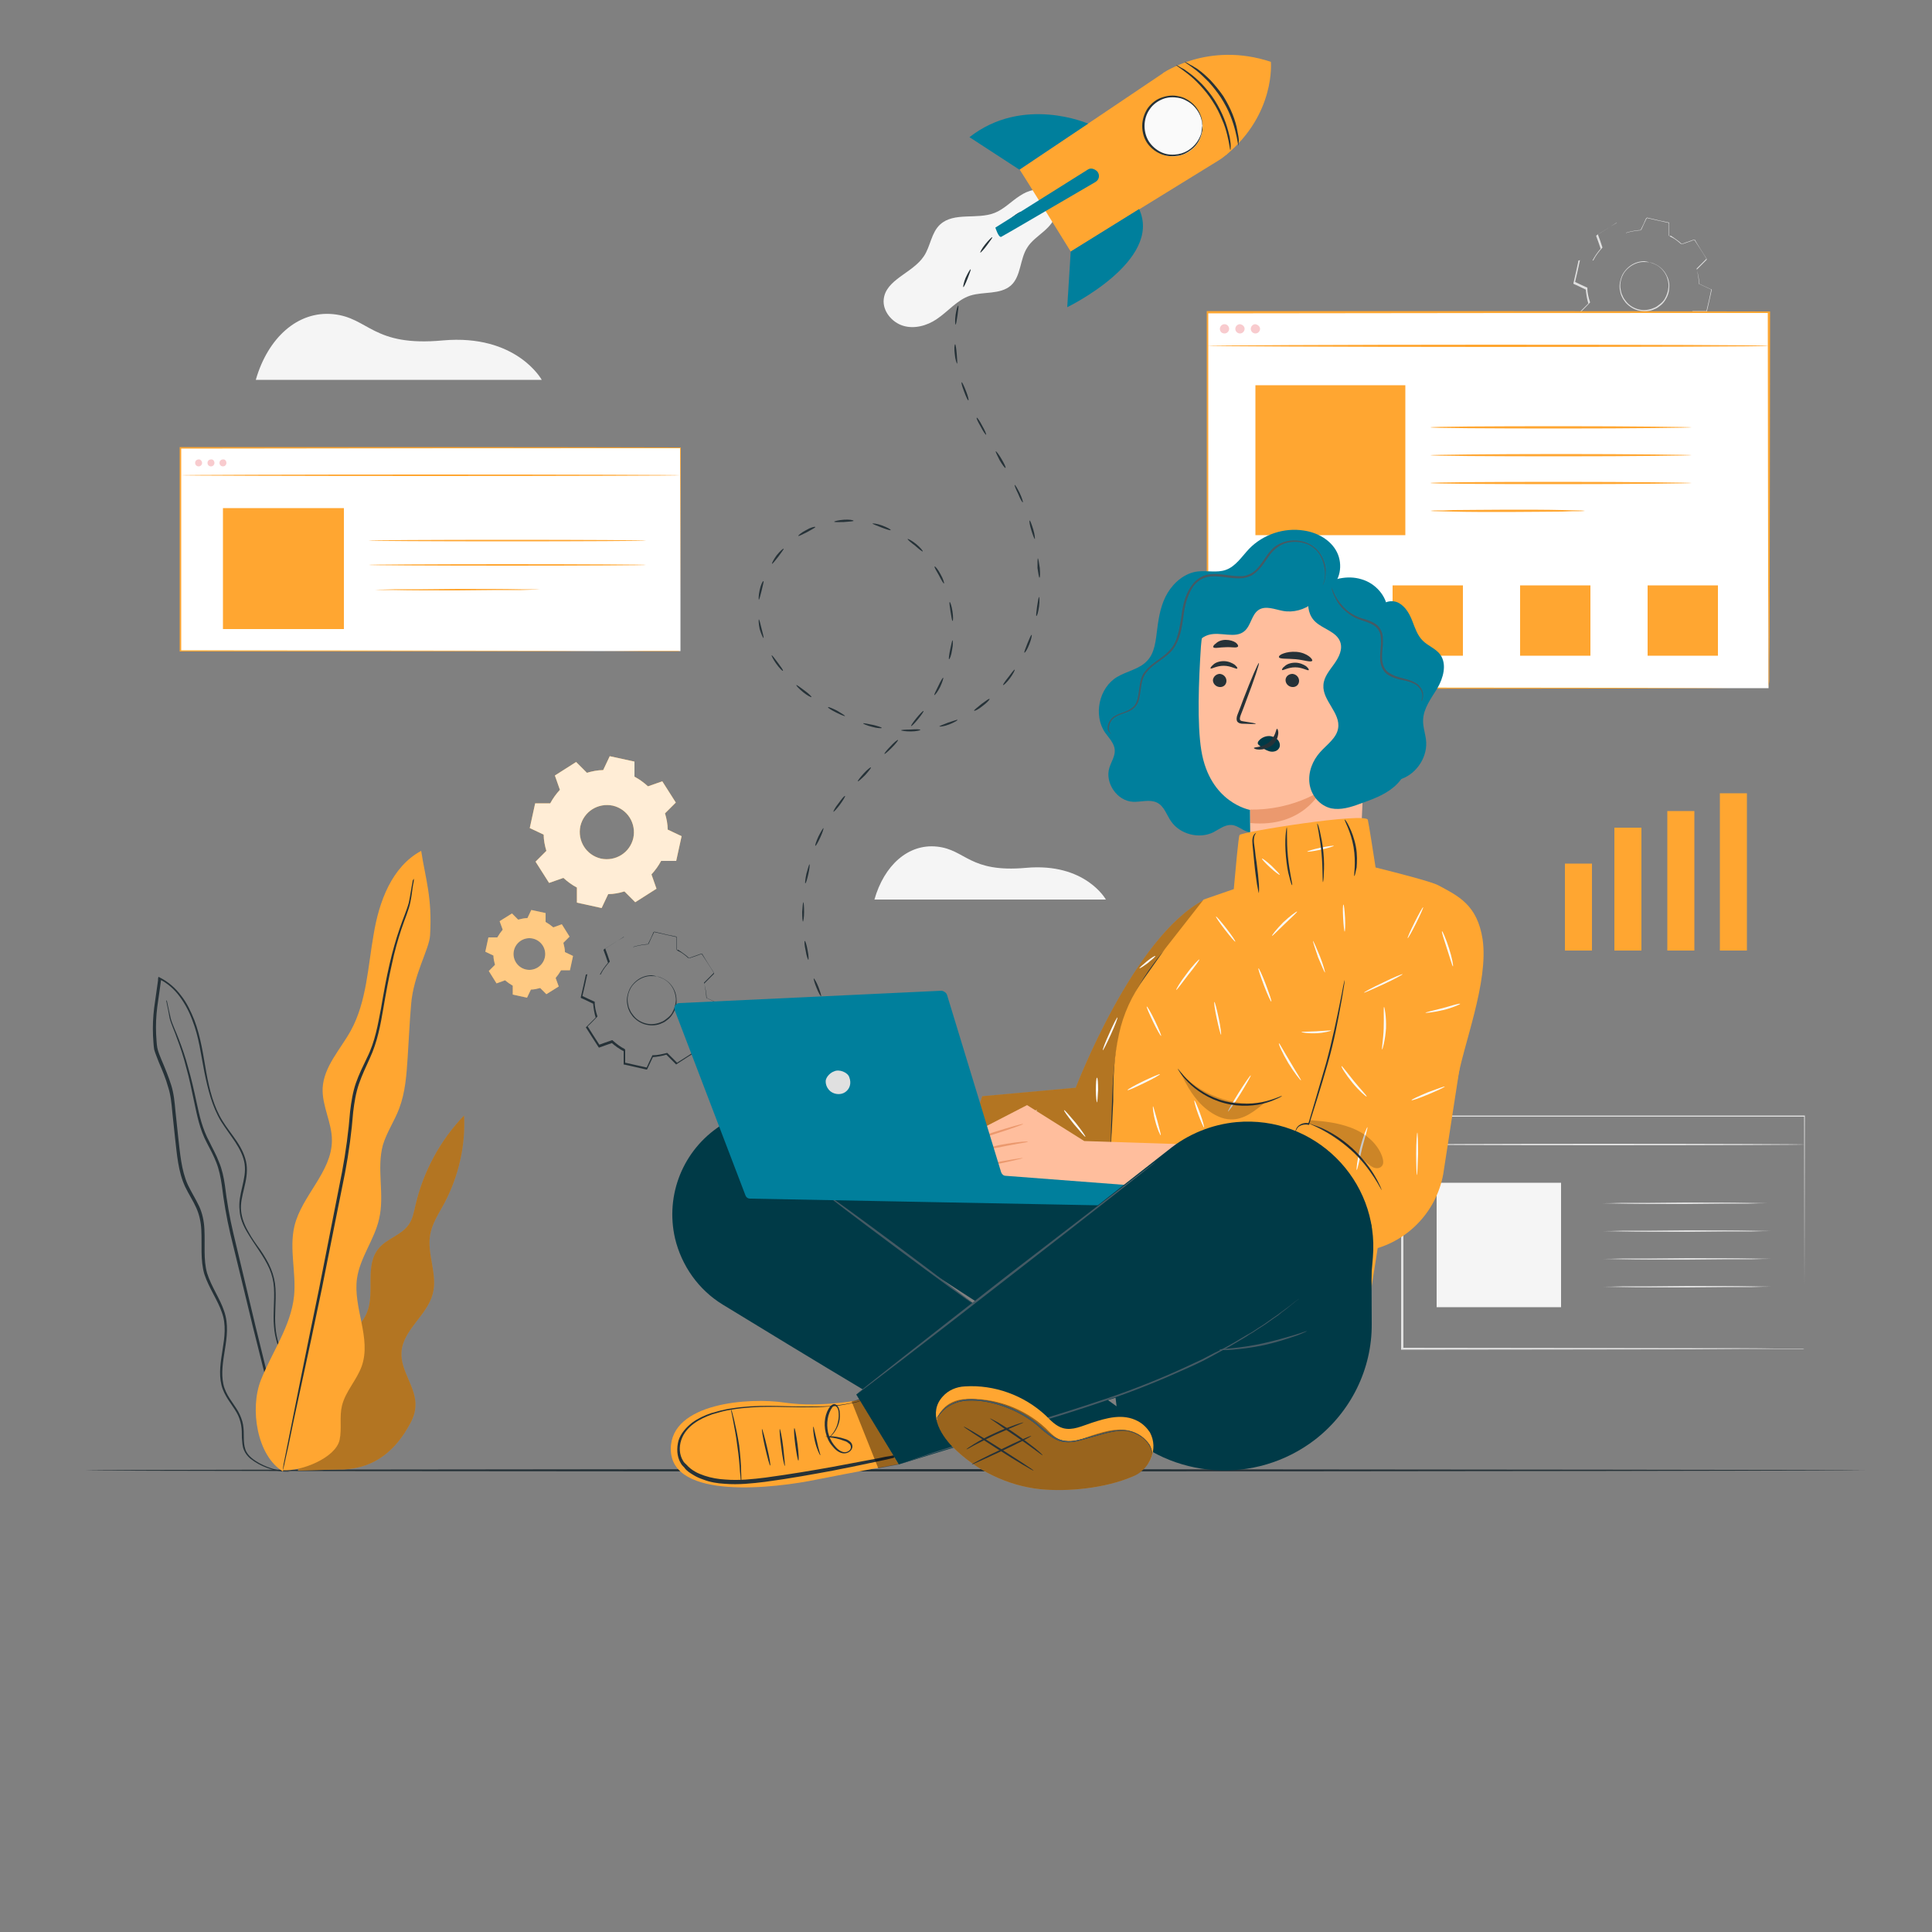 <?xml version="1.0" encoding="utf-8"?>
<!-- Generator: Adobe Illustrator 27.0.0, SVG Export Plug-In . SVG Version: 6.00 Build 0)  -->
<svg version="1.1" id="Ebene_1" xmlns="http://www.w3.org/2000/svg" xmlns:xlink="http://www.w3.org/1999/xlink" x="0px" y="0px"
	 viewBox="0 0 500 500" style="enable-background:new 0 0 500 500;" xml:space="preserve">
<rect x="0" y="0" width="500" height="500" fill="#808080" stroke="none"/>
<style type="text/css">
	.st0{fill:#E0E0E0;}
	.st1{fill:#F5F5F5;}
	.st2{display:none;}
	.st3{display:inline;fill:#F5F5F5;}
	.st4{fill:#263238;}
	.st5{fill:#FFFFFF;}
	.st6{fill:#FFA631;}
	.st7{opacity:0.3;}
	.st8{fill:#E8505B;}
	.st9{fill:#007F9C;}
	.st10{fill:#FAFAFA;}
	.st11{fill-rule:evenodd;clip-rule:evenodd;fill:#FFA631;}
	.st12{opacity:0.8;}
	.st13{fill-rule:evenodd;clip-rule:evenodd;fill:#FFFFFF;}
	.st14{opacity:0.4;}
	.st15{fill:#FFBE9D;}
	.st16{fill:#EB996E;}
	.st17{fill:#003A47;}
	.st18{fill:#455A64;}
	.st19{opacity:0.3;enable-background:new    ;}
	.st20{opacity:0.2;}
	.st21{opacity:0.4;enable-background:new    ;}
</style>
<g id="Background_Complete">
	<g>
		<g>
			<g>
				<g>
					<g>
						<path class="st0" d="M426.9,67.9c0,0,0.6,0,1.5,0.5c0.9,0.4,2.2,1.3,3,3c0.4,0.8,0.7,1.8,0.6,2.9c0,1.1-0.3,2.2-1,3.3
							c-0.3,0.5-0.7,1-1.2,1.4s-1,0.8-1.6,1c-1.2,0.6-2.7,0.7-4,0.4c-1.4-0.3-2.6-1.1-3.5-2.1c-0.4-0.5-0.8-1.1-1-1.6
							c-0.3-0.6-0.4-1.2-0.5-1.8c-0.2-1.2,0.1-2.4,0.5-3.4s1.1-1.8,1.8-2.4c1.4-1.2,3-1.5,4-1.5C426.4,67.7,426.9,67.9,426.9,67.9
							s-0.6-0.1-1.6-0.1s-2.5,0.4-3.8,1.5c-0.7,0.6-1.3,1.3-1.7,2.3c-0.4,1-0.6,2.1-0.4,3.2c0.1,0.6,0.2,1.2,0.5,1.7
							c0.2,0.6,0.6,1.1,1,1.6c0.8,1,2,1.7,3.3,2s2.7,0.1,3.8-0.4c0.6-0.2,1.1-0.6,1.6-1s0.9-0.8,1.2-1.3c0.6-1,0.9-2.1,1-3.1
							s-0.2-2-0.5-2.8c-0.7-1.6-1.9-2.6-2.8-3C427.5,68,426.9,67.9,426.9,67.9z"/>
					</g>
				</g>
			</g>
		</g>
		<g>
			<g>
				<g>
					<g>
						<path class="st0" d="M432,61.1c0,0,0-0.1,0-0.2c0-0.2,0-0.4,0-0.7c0-0.6,0-1.5,0-2.7v0.1c-1.5-0.3-3.4-0.7-5.8-1.3l0.1-0.1
							c-0.5,1-1,2.1-1.5,3.2v0.1h-0.1c-1.2,0.1-2.5,0.3-3.8,0.7h-0.1l-0.1-0.1c-0.8-0.8-1.6-1.6-2.5-2.5h0.2c-1.6,1-3.2,2.1-5,3.2
							l0.1-0.2c0.4,1,0.8,2.2,1.2,3.4v0.1l-0.1,0.1c-0.8,0.9-1.6,1.9-2.2,3.1v0.1h-0.1c-1.1,0-2.3,0-3.6,0l0.2-0.1
							c-0.4,1.8-0.8,3.8-1.3,5.8l-0.1-0.2c1,0.5,2.1,1,3.2,1.5h0.1v0.1c0,1.2,0.3,2.5,0.7,3.7v0.1l-0.1,0.1
							c-0.8,0.8-1.6,1.7-2.5,2.5v-0.2c1,1.6,2.1,3.3,3.2,5l-0.2-0.1c1.1-0.4,2.2-0.8,3.4-1.2h0.1l0.1,0.1c0.9,0.8,1.9,1.6,3.1,2.2
							l0,0l0,0c0,0.1-0.1-0.2,0.1,0.2l0,0l0,0l0,0l0,0V87v0.1v0.2v0.4v0.9c0,0.6,0,1.2,0,1.8l-0.1-0.2c1.9,0.4,3.9,0.9,5.8,1.3
							l-0.2,0.1c0.5-1.1,1-2.2,1.5-3.2v-0.1h0.1c1.3,0,2.5-0.3,3.7-0.6h0.1l0.1,0.1c0.9,0.9,1.7,1.7,2.5,2.5H432
							c1.7-1.1,3.4-2.1,5-3.2l-0.1,0.2c-0.4-1.1-0.8-2.3-1.2-3.4v-0.1l0.1-0.1c0.9-1,1.6-2,2.2-3.1v-0.1h0.1c1.2,0,2.4,0,3.6,0
							l-0.1,0.1c0.5-2,0.9-3.9,1.3-5.8L443,75c-1.1-0.5-2.2-1-3.2-1.5h-0.1v-0.1c-0.1-1.4-0.3-2.6-0.6-3.8v-0.1l0.1-0.1
							c0.9-0.9,1.7-1.7,2.5-2.5V67c-1.2-1.9-2.3-3.6-3.1-5h0.1c-1.3,0.5-2.5,0.9-3.4,1.2l0,0l0,0c-0.9-0.9-1.8-1.4-2.3-1.8
							c-0.3-0.2-0.5-0.3-0.6-0.4C432.1,61.1,432,61.1,432,61.1s0.1,0,0.2,0.1s0.4,0.2,0.6,0.3c0.6,0.3,1.4,0.9,2.3,1.7H435
							c0.9-0.3,2-0.7,3.4-1.2h0.1v0.1c0.9,1.4,2,3,3.2,5v0.1l-0.1,0.1c-0.8,0.8-1.6,1.6-2.5,2.5v-0.1c0.4,1.2,0.6,2.4,0.7,3.8
							l-0.1-0.1c1,0.5,2.1,1,3.2,1.5h0.1V75c-0.4,1.8-0.8,3.7-1.3,5.8v0.1h-0.1c-1.2,0-2.3,0-3.6,0l0.1-0.1
							c-0.6,1.1-1.3,2.2-2.2,3.2v-0.2c0.4,1.1,0.8,2.2,1.2,3.4v0.1l-0.1,0.1c-1.6,1-3.3,2.1-5,3.2l-0.1,0.1l-0.1-0.1
							c-0.8-0.8-1.7-1.7-2.5-2.5h0.2c-1.2,0.4-2.5,0.6-3.8,0.7l0.2-0.1c-0.5,1.1-1,2.1-1.5,3.2l-0.1,0.1h-0.1
							c-1.9-0.4-3.8-0.9-5.8-1.3h-0.1v-0.1c0-0.6,0-1.2,0-1.8v-0.9v-0.4v-0.2v-0.1v-0.1l0,0l0,0l0,0l0,0c0.2,0.3,0.1,0.1,0.1,0.2
							l0,0l0,0c-1.2-0.6-2.3-1.4-3.2-2.2h0.2c-1.2,0.4-2.3,0.8-3.4,1.2h-0.1l-0.1-0.1c-1.1-1.7-2.2-3.4-3.2-5l-0.1-0.1l0.1-0.1
							c0.9-0.9,1.7-1.7,2.5-2.5v0.2c-0.4-1.3-0.6-2.6-0.7-3.8l0.1,0.1c-1.1-0.5-2.2-1.1-3.2-1.5l-0.1-0.1v-0.1c0.5-2,0.9-4,1.3-5.8
							v-0.1h0.1c1.2,0,2.5,0,3.6,0l-0.1,0.1c0.6-1.2,1.4-2.3,2.2-3.2v0.2c-0.4-1.2-0.8-2.3-1.2-3.4V61l0.1-0.1
							c1.8-1.1,3.4-2.2,5-3.1l0.1-0.1l0.1,0.1c0.9,0.9,1.7,1.7,2.5,2.5h-0.1c1.3-0.4,2.6-0.6,3.8-0.7l-0.1,0.1
							c0.6-1.2,1.1-2.2,1.5-3.2v-0.1h0.1c2.3,0.5,4.3,1,5.8,1.3l0,0l0,0c0,1.1,0,2,0,2.6c0,0.3,0,0.5,0,0.7
							C432,61,432,61.1,432,61.1z"/>
					</g>
				</g>
			</g>
		</g>
	</g>
	<g>
		<g>
			<g>
				<path class="st0" d="M467,349.1c0,0,0-0.4,0-1.1s0-1.8,0-3.2c0-2.8,0-6.8,0-12.1c0-10.4-0.1-25.5-0.1-43.9l0.2,0.2
					c-27.9,0-64.4,0-104.1,0l0,0l0.2-0.2c0,21.3,0,41.7,0,60.2l-0.2-0.2c30.5,0,56.5,0.1,74.9,0.1c9.2,0,16.5,0,21.5,0.1
					c2.5,0,4.4,0,5.7,0c0.6,0,1.1,0,1.5,0C466.8,349.1,467,349.1,467,349.1s-0.2,0-0.5,0s-0.8,0-1.5,0c-1.3,0-3.2,0-5.7,0
					c-5,0-12.3,0-21.5,0.1c-18.4,0-44.5,0.1-75,0.1h-0.2v-0.2c0-18.6,0-38.9,0-60.2v-0.2h0.2l0,0c39.7,0,76.2,0,104.1,0h0.2v0.2
					c0,18.5-0.1,33.6-0.1,44c0,5.2,0,9.3,0,12c0,1.4,0,2.4,0,3.1C467,348.8,467,349.1,467,349.1z"/>
			</g>
		</g>
		<g>
			<g>
				<path class="st0" d="M467,296.2c0,0.1-23.3,0.2-52,0.2s-52-0.1-52-0.2s23.3-0.2,52-0.2S467,296.1,467,296.2z"/>
			</g>
		</g>
		<g>
			<rect x="371.8" y="306.1" class="st1" width="32.2" height="32.2"/>
		</g>
		<g>
			<g>
				<g>
					<path class="st0" d="M459.4,311.4c0,0-0.2,0-0.5,0c-0.4,0-0.8,0-1.4,0c-1.2,0-2.9,0-5,0.1c-4.3,0-10.1,0-16.5,0.1
						c-6.4,0-12.2,0-16.5-0.1c-2.1,0-3.8-0.1-5-0.1c-0.6,0-1,0-1.4,0c-0.3,0-0.5,0-0.5,0s0.2,0,0.5,0c0.4,0,0.8,0,1.4,0
						c1.2,0,2.9,0,5-0.1c4.3,0,10.1,0,16.5-0.1c6.4,0,12.2,0,16.5,0.1c2.1,0,3.8,0.1,5,0.1c0.6,0,1,0,1.4,0
						C459.2,311.4,459.4,311.4,459.4,311.4z"/>
				</g>
			</g>
			<g>
				<g>
					<path class="st0" d="M460.4,318.6c0,0-0.2,0-0.5,0c-0.4,0-0.8,0-1.4,0c-1.3,0-3,0-5.1,0.1c-4.4,0-10.3,0-16.8,0.1
						c-6.5,0-12.5,0-16.8-0.1c-2.1,0-3.8-0.1-5.1-0.1c-0.6,0-1,0-1.4,0c-0.3,0-0.5,0-0.5,0s0.2,0,0.5,0c0.4,0,0.8,0,1.4,0
						c1.3,0,3,0,5.1-0.1c4.4,0,10.3,0,16.8-0.1c6.5,0,12.5,0,16.8,0.1c2.1,0,3.8,0.1,5.1,0.1c0.6,0,1,0,1.4,0
						S460.4,318.6,460.4,318.6z"/>
				</g>
			</g>
			<g>
				<g>
					<path class="st0" d="M460.4,325.8c0,0-0.2,0-0.5,0c-0.4,0-0.8,0-1.4,0c-1.3,0-3,0-5.1,0.1c-4.4,0-10.3,0-16.8,0.1
						c-6.5,0-12.5,0-16.8-0.1c-2.1,0-3.8-0.1-5.1-0.1c-0.6,0-1,0-1.4,0c-0.3,0-0.5,0-0.5,0s0.2,0,0.5,0c0.4,0,0.8,0,1.4,0
						c1.3,0,3,0,5.1-0.1c4.4,0,10.3,0,16.8-0.1c6.5,0,12.5,0,16.8,0.1c2.1,0,3.8,0.1,5.1,0.1c0.6,0,1,0,1.4,0
						S460.4,325.8,460.4,325.8z"/>
				</g>
			</g>
			<g>
				<g>
					<path class="st0" d="M460.4,333c0,0-0.2,0-0.5,0c-0.4,0-0.8,0-1.4,0c-1.3,0-3,0-5.1,0.1c-4.4,0-10.3,0-16.8,0.1
						c-6.5,0-12.5,0-16.8-0.1c-2.1,0-3.8-0.1-5.1-0.1c-0.6,0-1,0-1.4,0c-0.3,0-0.5,0-0.5,0s0.2,0,0.5,0c0.4,0,0.8,0,1.4,0
						c1.3,0,3,0,5.1-0.1c4.4,0,10.3,0,16.8-0.1c6.5,0,12.5,0,16.8,0.1c2.1,0,3.8,0.1,5.1,0.1c0.6,0,1,0,1.4,0S460.4,333,460.4,333z"
						/>
				</g>
			</g>
		</g>
	</g>
	<g>
		<path class="st1" d="M66.2,98.3h74c0,0-6.5-11.9-25.6-10.2c-18.2,1.7-19.1-5.9-28.4-6.8C77,80.4,69.3,87.5,66.2,98.3z"/>
	</g>
	<g>
		<path class="st1" d="M226.3,232.8h59.9c0,0-5.3-9.6-20.7-8.2c-14.7,1.3-15.5-4.7-23-5.5S228.8,224,226.3,232.8z"/>
	</g>
</g>
<g id="Background_Simple" class="st2">
	<path class="st3" d="M409,78l-2.1-3.4C389,45.5,356.8,28,322.7,30.1c-4.4,0.3-8.7,0.9-13,1.8c-31,6.5-57.9,29.7-69,59.3
		c-6.6,17.4-8.4,37.5-20.9,51.3c-16.2,18-43.7,18.5-67.9,17.8s-51.8-0.1-67.9,17.9c-10.1,11.3-13.3,27.4-12.5,42.5
		c2.2,40.1,30.4,75.9,66.4,93.8c36,17.8,78.3,19.4,117.7,11.6c55.2-11,107.6-41.1,139.2-87.7S434.2,128.2,409,78z"/>
	<path class="st3" d="M188.1,88.8c-6-6.8-18.5-10.6-27.6-9.5l0,0c-8.3-0.2-16.6,3.7-21.7,10.2c-5.1,6.5-6.9,15.5-4.7,23.5
		c3.4,12.3,15.4,20.7,27.9,23.1c8,1.5,16.8,0.8,23.4-4c6.4-4.7,9.8-12.7,10.7-20.6C197,102.4,194.1,95.6,188.1,88.8z"/>
</g>
<g id="Floor">
	<g>
		<path class="st4" d="M482.6,380.5c0,0.1-103,0.3-230.1,0.3s-230.2-0.1-230.2-0.3c0-0.1,103-0.3,230.2-0.3
			C379.6,380.3,482.6,380.4,482.6,380.5z"/>
	</g>
</g>
<g id="Screens">
	<g>
		<g>
			<g>
				<rect x="312.4" y="80.8" class="st5" width="145.3" height="97.3"/>
			</g>
			<g>
				<g>
					<path class="st6" d="M457.7,178.1c0,0,0-0.6,0-1.8s0-2.9,0-5.1c0-4.5,0-11.1-0.1-19.6c0-16.9-0.1-41.2-0.1-70.8l0.2,0.2
						c-40,0-90.5,0-145.3,0.1l0,0l0.3-0.3c0,34.7,0,67.6,0,97.3l-0.2-0.2c42.8,0,79.1,0.1,104.7,0.1c12.8,0,23,0,29.9,0.1
						c3.5,0,6.1,0,8,0c0.9,0,1.6,0,2.1,0C457.4,178.1,457.7,178.1,457.7,178.1s-0.2,0-0.7,0s-1.1,0-2,0c-1.8,0-4.5,0-7.9,0
						c-6.9,0-17.1,0-29.8,0.1c-25.6,0-62,0.1-104.8,0.1h-0.2v-0.2c0-29.7,0-62.6,0-97.3v-0.3h0.3l0,0c54.7,0,105.2,0,145.3,0.1h0.2
						v0.2c0,29.7-0.1,54-0.1,70.9c0,8.4,0,15-0.1,19.5c0,2.2,0,3.9,0,5.1C457.7,177.5,457.7,178.1,457.7,178.1z"/>
				</g>
			</g>
		</g>
		<g>
			<g>
				<path class="st6" d="M312.4,89.5c0-0.1,32.5-0.3,72.6-0.3s72.6,0.1,72.6,0.3s-32.5,0.3-72.6,0.3S312.4,89.6,312.4,89.5z"/>
			</g>
		</g>
		<g>
			<g class="st7">
				<path class="st8" d="M318.1,85.1c0,0.6-0.5,1.2-1.2,1.2s-1.2-0.5-1.2-1.2c0-0.6,0.5-1.2,1.2-1.2S318.1,84.5,318.1,85.1z"/>
			</g>
			<g class="st7">
				<path class="st8" d="M322.1,85.1c0,0.6-0.5,1.2-1.2,1.2c-0.6,0-1.2-0.5-1.2-1.2c0-0.6,0.5-1.2,1.2-1.2
					C321.6,84,322.1,84.5,322.1,85.1z"/>
			</g>
			<g class="st7">
				<path class="st8" d="M326.1,85.1c0,0.6-0.5,1.2-1.2,1.2c-0.6,0-1.2-0.5-1.2-1.2c0-0.6,0.5-1.2,1.2-1.2
					C325.5,84,326.1,84.5,326.1,85.1z"/>
			</g>
		</g>
		<g>
			<rect x="324.9" y="99.7" class="st6" width="38.8" height="38.8"/>
		</g>
		<g>
			<g>
				<path class="st6" d="M437.8,110.6c0,0.1-15.1,0.3-33.8,0.3c-18.6,0-33.8-0.1-33.8-0.3s15.1-0.3,33.8-0.3
					C422.7,110.3,437.8,110.5,437.8,110.6z"/>
			</g>
		</g>
		<g>
			<g>
				<path class="st6" d="M437.8,117.8c0,0.1-15.1,0.3-33.8,0.3c-18.6,0-33.8-0.1-33.8-0.3c0-0.1,15.1-0.3,33.8-0.3
					C422.7,117.5,437.8,117.7,437.8,117.8z"/>
			</g>
		</g>
		<g>
			<g>
				<path class="st6" d="M437.8,125c0,0.1-15.1,0.3-33.8,0.3c-18.6,0-33.8-0.1-33.8-0.3s15.1-0.3,33.8-0.3
					C422.7,124.7,437.8,124.9,437.8,125z"/>
			</g>
		</g>
		<g>
			<g>
				<path class="st6" d="M410.2,132.2c0,0-0.6,0.1-1.6,0.1c-1.1,0-2.5,0-4.3,0.1c-3.6,0-8.6,0.1-14.1,0.1s-10.5,0-14.1-0.1
					c-1.7,0-3.2-0.1-4.3-0.1c-1,0-1.6-0.1-1.6-0.1s0.6-0.1,1.6-0.1c1.1,0,2.5,0,4.3-0.1c3.6,0,8.6-0.1,14.1-0.1s10.5,0,14.1,0.1
					c1.7,0,3.2,0.1,4.3,0.1C409.6,132.1,410.2,132.2,410.2,132.2z"/>
			</g>
		</g>
		<g class="st7">
			<rect x="327.3" y="151.5" class="st8" width="18.2" height="18.2"/>
		</g>
		<g>
			<rect x="360.4" y="151.5" class="st6" width="18.2" height="18.2"/>
		</g>
		<g>
			<rect x="393.4" y="151.5" class="st6" width="18.2" height="18.2"/>
		</g>
		<g>
			<rect x="426.4" y="151.5" class="st6" width="18.2" height="18.2"/>
		</g>
	</g>
	<g>
		<g>
			<g>
				<rect x="46.7" y="115.9" class="st5" width="129.4" height="52.6"/>
			</g>
			<g>
				<g>
					<path class="st6" d="M176.1,168.4c0,0,0-0.3,0-0.9c0-0.6,0-1.5,0-2.7c0-2.4,0-5.9,0-10.5c0-9.1,0-22.2-0.1-38.4l0.1,0.1
						c-32.9,0-78.8,0-129.4,0.1l0,0l0.2-0.2c0,18.4,0,36.2,0,52.6l-0.2-0.2c37.5,0,69.8,0.1,92.8,0.1c11.5,0,20.6,0,26.9,0.1
						c3.1,0,5.6,0,7.2,0c0.8,0,1.4,0,1.9,0C175.9,168.4,176.1,168.4,176.1,168.4s-0.2,0-0.6,0c-0.4,0-1,0-1.8,0c-1.6,0-4,0-7.2,0
						c-6.3,0-15.4,0-26.9,0.1c-23,0-55.4,0.1-92.9,0.1h-0.2v-0.2c0-16.4,0-34.2,0-52.6v-0.1h0.2l0,0c50.7,0,96.5,0,129.4,0.1h0.1
						v0.1c0,16.3-0.1,29.4-0.1,38.5c0,4.5,0,8,0,10.4c0,1.2,0,2.1,0,2.7S176.1,168.4,176.1,168.4z"/>
				</g>
			</g>
		</g>
		<g>
			<g>
				<path class="st6" d="M46.8,123c0-0.1,28.9-0.2,64.6-0.2s64.6,0.1,64.6,0.2c0,0.1-28.9,0.2-64.6,0.2
					C75.8,123.2,46.8,123.1,46.8,123z"/>
			</g>
		</g>
		<g>
			<g class="st7">
				<path class="st8" d="M52.3,119.8c0,0.5-0.4,0.9-0.9,0.9s-0.9-0.4-0.9-0.9s0.4-0.9,0.9-0.9C51.8,118.8,52.3,119.3,52.3,119.8z"/>
			</g>
			<g class="st7">
				<path class="st8" d="M55.5,119.8c0,0.5-0.4,0.9-0.9,0.9s-0.9-0.4-0.9-0.9s0.4-0.9,0.9-0.9C55.1,118.8,55.5,119.3,55.5,119.8z"/>
			</g>
			<g class="st7">
				<path class="st8" d="M58.6,119.8c0,0.5-0.4,0.9-0.9,0.9s-0.9-0.4-0.9-0.9s0.4-0.9,0.9-0.9C58.2,118.8,58.6,119.3,58.6,119.8z"/>
			</g>
		</g>
		<g>
			<rect x="57.7" y="131.5" class="st6" width="31.3" height="31.3"/>
		</g>
		<g>
			<g>
				<g>
					<path class="st6" d="M167.2,139.9c0,0.1-16.1,0.2-35.9,0.2s-35.9-0.1-35.9-0.2c0-0.1,16.1-0.2,35.9-0.2
						S167.2,139.8,167.2,139.9z"/>
				</g>
			</g>
			<g>
				<g>
					<path class="st6" d="M167.2,146.2c0,0.1-16.1,0.2-35.9,0.2s-35.9-0.1-35.9-0.2c0-0.1,16.1-0.2,35.9-0.2
						S167.2,146.1,167.2,146.2z"/>
				</g>
			</g>
			<g>
				<g>
					<path class="st6" d="M141.6,152.6c0,0-0.2,0-0.5,0c-0.4,0-0.8,0-1.3,0c-1.2,0-2.9,0-5,0.1c-4.2,0-10,0-16.4,0.1
						c-6.4,0-12.1,0-16.4-0.1c-2.1,0-3.7,0-5-0.1c-0.5,0-1,0-1.3,0s-0.5,0-0.5,0s0.2,0,0.5,0c0.4,0,0.8,0,1.3,0c1.2,0,2.9,0,5-0.1
						c4.2,0,10,0,16.4-0.1c6.4,0,12.1,0,16.4,0.1c2.1,0,3.7,0,5,0.1c0.5,0,1,0,1.3,0C141.4,152.6,141.6,152.6,141.6,152.6z"/>
				</g>
			</g>
		</g>
	</g>
</g>
<g id="Rocket">
	<path class="st1" d="M271.2,49.8c-2.2-1.4-5.1-0.6-7.3,0.9c-2.2,1.4-4,3.4-6.5,4.4c-4.6,1.8-10.5-0.3-14.1,3
		c-2.3,2.1-2.5,5.7-4.2,8.2c-2.9,4.4-9.9,6-10.4,11.2c-0.3,3,2.1,5.9,5,6.8c2.9,0.9,6.2,0,8.7-1.7c3-2,5.3-5,8.7-6.1
		c3.5-1.1,7.7-0.2,10.5-2.6c2.7-2.4,2.3-6.9,4.3-9.9c1-1.6,2.7-2.8,4.2-4.1s2.9-2.8,3.1-4.8C273.3,53.2,272.6,49.9,271.2,49.8"/>
	<g>
		<g>
			<path class="st4" d="M214.9,262.3c0.1-0.1,0.5,0.3,0.9,0.9s0.6,1.1,0.5,1.2s-0.5-0.3-0.9-0.9S214.8,262.3,214.9,262.3z"/>
		</g>
		<g>
			<path class="st4" d="M210.6,253.2c0.1,0,0.7,0.9,1.2,2.2c0.5,1.3,0.8,2.4,0.7,2.4c-0.1,0.1-0.7-0.9-1.2-2.2
				C210.8,254.4,210.5,253.3,210.6,253.2z"/>
		</g>
		<g>
			<path class="st4" d="M208.3,243.5c0.1,0,0.5,1.1,0.7,2.4c0.3,1.4,0.3,2.5,0.2,2.5s-0.5-1-0.7-2.4
				C208.2,244.7,208.1,243.5,208.3,243.5z"/>
		</g>
		<g>
			<path class="st4" d="M207.9,233.5c0.1,0,0.2,1.1,0.2,2.5s-0.2,2.5-0.3,2.5s-0.2-1.1-0.2-2.5C207.7,234.6,207.8,233.5,207.9,233.5
				z"/>
		</g>
		<g>
			<path class="st4" d="M209.5,223.7c0.1,0,0,1.2-0.3,2.5s-0.6,2.4-0.8,2.4c-0.1,0,0-1.1,0.3-2.5
				C209.1,224.7,209.4,223.6,209.5,223.7z"/>
		</g>
		<g>
			<path class="st4" d="M213.1,214.3c0.1,0.1-0.2,1.1-0.8,2.4s-1.1,2.2-1.3,2.2c-0.1-0.1,0.2-1.1,0.8-2.4
				C212.4,215.3,213,214.3,213.1,214.3z"/>
		</g>
		<g>
			<path class="st4" d="M218.7,206c0.1,0.1-0.5,1.1-1.3,2.2s-1.6,1.9-1.7,1.9c-0.1-0.1,0.4-1.1,1.3-2.2
				C217.8,206.8,218.5,205.9,218.7,206z"/>
		</g>
		<g>
			<path class="st4" d="M225.4,198.6c0.1,0.1-0.6,1-1.5,2c-1,1-1.8,1.7-1.9,1.6s0.6-1,1.5-2S225.3,198.5,225.4,198.6z"/>
		</g>
		<g>
			<path class="st4" d="M232.4,191.5c0.1,0.1-0.6,1-1.6,2s-1.8,1.7-1.9,1.6c-0.1-0.1,0.6-1,1.6-2
				C231.4,192.1,232.3,191.4,232.4,191.5z"/>
		</g>
		<g>
			<path class="st4" d="M239,184c0.1,0.1-0.5,1-1.4,2.1s-1.7,1.9-1.8,1.8c-0.1-0.1,0.5-1,1.4-2.1C238.1,184.7,238.9,183.9,239,184z"
				/>
		</g>
		<g>
			<path class="st4" d="M244.1,175.4c0.1,0.1-0.2,1.1-0.8,2.4c-0.6,1.2-1.3,2.1-1.5,2.1c-0.1-0.1,0.4-1.1,1-2.3
				C243.4,176.3,244,175.3,244.1,175.4z"/>
		</g>
		<g>
			<path class="st4" d="M246.5,165.7c0.1,0,0.2,1.1-0.1,2.5c-0.2,1.4-0.6,2.4-0.8,2.4c-0.1,0,0-1.1,0.3-2.5
				C246.2,166.8,246.4,165.7,246.5,165.7z"/>
		</g>
		<g>
			<path class="st4" d="M245.8,155.8c0.1,0,0.5,1,0.7,2.4s0.2,2.5,0,2.5c-0.1,0-0.3-1.1-0.5-2.4
				C245.8,156.9,245.6,155.8,245.8,155.8z"/>
		</g>
		<g>
			<path class="st4" d="M241.9,146.6c0.1-0.1,0.9,0.8,1.5,2c0.7,1.2,1,2.3,0.9,2.4c-0.1,0.1-0.7-0.9-1.3-2.1
				C242.3,147.7,241.7,146.7,241.9,146.6z"/>
		</g>
		<g>
			<path class="st4" d="M234.9,139.5c0.1-0.1,1.1,0.4,2.2,1.3c1.1,0.9,1.8,1.8,1.7,1.9c-0.1,0.1-1-0.6-2-1.5
				C235.7,140.4,234.8,139.6,234.9,139.5z"/>
		</g>
		<g>
			<path class="st4" d="M225.8,135.5c0-0.1,1.2,0,2.5,0.5s2.3,1,2.2,1.2c-0.1,0.1-1.1-0.2-2.4-0.7
				C226.8,136,225.8,135.6,225.8,135.5z"/>
		</g>
		<g>
			<path class="st4" d="M215.9,135c0-0.1,1.1-0.4,2.5-0.5s2.5,0.1,2.5,0.3c0,0.1-1.1,0.2-2.5,0.3C217,135.1,215.9,135.2,215.9,135z"
				/>
		</g>
		<g>
			<path class="st4" d="M206.6,138.7c-0.1-0.1,0.8-0.9,2-1.5c1.2-0.7,2.3-1,2.4-0.8c0.1,0.1-0.9,0.6-2.1,1.3
				C207.7,138.3,206.7,138.8,206.6,138.7z"/>
		</g>
		<g>
			<path class="st4" d="M199.8,145.9c-0.1-0.1,0.4-1.1,1.2-2.2c0.9-1.1,1.7-1.8,1.8-1.7s-0.6,1-1.4,2.1
				C200.6,145.1,199.9,146,199.8,145.9z"/>
		</g>
		<g>
			<path class="st4" d="M196.4,155.2c-0.1,0-0.1-1.2,0.2-2.5c0.3-1.4,0.8-2.4,1-2.3c0.1,0.1-0.2,1.1-0.5,2.5
				C196.8,154.1,196.5,155.2,196.4,155.2z"/>
		</g>
		<g>
			<path class="st4" d="M197.6,165.1c-0.1,0.1-0.6-1-1-2.3c-0.3-1.4-0.3-2.5-0.2-2.5s0.4,1.1,0.7,2.4
				C197.4,163.9,197.7,165,197.6,165.1z"/>
		</g>
		<g>
			<path class="st4" d="M202.6,173.6c-0.1,0.1-0.9-0.7-1.7-1.8s-1.3-2.2-1.2-2.2c0.1-0.1,0.8,0.8,1.6,1.9
				C202.1,172.6,202.8,173.5,202.6,173.6z"/>
		</g>
		<g>
			<path class="st4" d="M210,180.4c-0.1,0.1-1.1-0.4-2.2-1.3c-1.1-0.9-1.8-1.7-1.7-1.8s1,0.6,2.1,1.4
				C209.3,179.5,210.1,180.3,210,180.4z"/>
		</g>
		<g>
			<path class="st4" d="M218.7,185.3c-0.1,0.1-1.1-0.3-2.3-0.9c-1.2-0.6-2.2-1.2-2.1-1.4c0.1-0.1,1.1,0.3,2.3,0.9
				C217.8,184.6,218.7,185.2,218.7,185.3z"/>
		</g>
		<g>
			<path class="st4" d="M228.2,188.4c0,0.1-1.2,0.1-2.5-0.3c-1.3-0.3-2.4-0.8-2.3-0.9c0-0.1,1.1,0.1,2.5,0.4
				C227.1,187.9,228.2,188.2,228.2,188.4z"/>
		</g>
		<g>
			<path class="st4" d="M238.2,188.9c0,0.1-1.1,0.4-2.5,0.4s-2.5-0.2-2.5-0.3s1.1-0.2,2.5-0.2C237,188.7,238.1,188.7,238.2,188.9z"
				/>
		</g>
		<g>
			<path class="st4" d="M247.8,186.3c0.1,0.1-0.9,0.7-2.2,1.2s-2.4,0.6-2.5,0.5c0-0.1,1-0.5,2.3-1
				C246.7,186.6,247.7,186.2,247.8,186.3z"/>
		</g>
		<g>
			<path class="st4" d="M256.1,180.9c0.1,0.1-0.7,1-1.8,1.8c-1.1,0.9-2.1,1.4-2.2,1.2c-0.1-0.1,0.8-0.8,1.9-1.7
				C255.1,181.4,256,180.7,256.1,180.9z"/>
		</g>
		<g>
			<path class="st4" d="M262.6,173.3c0.1,0.1-0.4,1.1-1.2,2.2c-0.8,1.1-1.7,1.9-1.8,1.8c-0.1-0.1,0.5-1,1.4-2.1
				C261.8,174.1,262.5,173.2,262.6,173.3z"/>
		</g>
		<g>
			<path class="st4" d="M267,164.3c0.1,0-0.1,1.2-0.6,2.4c-0.5,1.3-1.1,2.3-1.3,2.2c-0.1-0.1,0.3-1.1,0.8-2.4
				C266.4,165.3,266.8,164.3,267,164.3z"/>
		</g>
		<g>
			<path class="st4" d="M268.9,154.5c0.1,0,0.2,1.1,0,2.5s-0.5,2.5-0.7,2.4c-0.1,0,0-1.1,0.2-2.5
				C268.6,155.6,268.8,154.5,268.9,154.5z"/>
		</g>
		<g>
			<path class="st4" d="M268.6,144.5c0.1,0,0.3,1.1,0.5,2.5c0.1,1.4,0.1,2.5-0.1,2.5c-0.1,0-0.3-1.1-0.5-2.5
				C268.5,145.7,268.5,144.5,268.6,144.5z"/>
		</g>
		<g>
			<path class="st4" d="M266.5,134.7c0.1,0,0.5,1,0.9,2.3s0.5,2.5,0.4,2.5s-0.5-1-0.9-2.3S266.3,134.8,266.5,134.7z"/>
		</g>
		<g>
			<path class="st4" d="M262.6,125.5c0.1-0.1,0.7,0.9,1.3,2.1c0.6,1.3,0.9,2.3,0.8,2.4c-0.1,0.1-0.7-0.9-1.2-2.2
				C262.9,126.6,262.5,125.6,262.6,125.5z"/>
		</g>
		<g>
			<path class="st4" d="M257.7,116.8c0.1-0.1,0.8,0.8,1.5,2s1.2,2.2,1,2.3c-0.1,0.1-0.8-0.8-1.5-2
				C258.1,117.9,257.6,116.9,257.7,116.8z"/>
		</g>
		<g>
			<path class="st4" d="M252.8,108.1c0.1-0.1,0.8,0.9,1.4,2.1c0.7,1.2,1.1,2.2,1,2.3s-0.8-0.9-1.4-2.1
				C253.1,109.2,252.6,108.2,252.8,108.1z"/>
		</g>
		<g>
			<path class="st4" d="M248.9,98.9c0.1,0,0.6,1,1.1,2.3s0.8,2.4,0.6,2.4c-0.1,0.1-0.6-0.9-1.1-2.3C249,100,248.7,99,248.9,98.9z"/>
		</g>
		<g>
			<path class="st4" d="M247.2,89.1c0.1,0,0.3,1.1,0.4,2.5c0.1,1.4,0.2,2.5,0.1,2.5c-0.1,0-0.5-1.1-0.6-2.4
				C246.9,90.2,247,89.1,247.2,89.1z"/>
		</g>
		<g>
			<path class="st4" d="M248,79.1c0.1,0,0,1.1-0.2,2.5s-0.4,2.5-0.5,2.4c-0.1,0-0.2-1.1,0-2.5C247.5,80.2,247.8,79.1,248,79.1z"/>
		</g>
		<g>
			<path class="st4" d="M251.2,69.7c0.1,0.1-0.3,1.1-0.8,2.4c-0.5,1.3-1,2.3-1.1,2.2c-0.1,0,0.1-1.2,0.6-2.4
				C250.5,70.6,251.1,69.6,251.2,69.7z"/>
		</g>
		<g>
			<path class="st4" d="M256.8,61.4c0.1,0.1-0.6,1-1.4,2.1c-0.8,1.1-1.6,1.9-1.7,1.9c-0.1-0.1,0.4-1.1,1.3-2.2
				C255.9,62.1,256.7,61.3,256.8,61.4z"/>
		</g>
		<g>
			<path class="st4" d="M264.3,54.8c0.1,0.1-0.8,0.8-1.9,1.7c-1.1,0.8-2,1.5-2.1,1.4s0.7-0.9,1.8-1.8
				C263.2,55.2,264.2,54.7,264.3,54.8z"/>
		</g>
		<g>
			<path class="st4" d="M273.2,50.3c0,0.1-1,0.6-2.2,1.2c-1.3,0.5-2.3,1-2.4,0.8c-0.1-0.1,0.9-0.8,2.2-1.3
				C272.1,50.4,273.2,50.2,273.2,50.3z"/>
		</g>
		<g>
			<path class="st4" d="M280.5,48.5c0,0.1-0.5,0.4-1.2,0.5s-1.2,0.1-1.3,0c0-0.1,0.5-0.4,1.2-0.5C279.9,48.3,280.4,48.3,280.5,48.5z
				"/>
		</g>
	</g>
	<g>
		<path class="st6" d="M300.9,19c0,0,11.7-8.4,28-3c0,0,1.3,13.5-11.7,24.2"/>
		<path class="st6" d="M263.9,43.9c0.5,0.7,13.2,21.2,13.2,21.2l38.3-23.6c6.7-4.1,8.4-13.1,3.7-19.4l0,0
			c-4.3-5.8-12.3-7.1-18.2-3.1L263.9,43.9z"/>
		<path class="st9" d="M277.1,65.1l-0.9,14.4c0,0,24.8-12,18.6-25.4L277.1,65.1z"/>
		<path class="st9" d="M281.6,32c0,0-16.8-7.4-30.7,3.5l12.9,8.4L281.6,32z"/>
		<path class="st9" d="M281.5,43.9l-23.9,15c0,0,0.8,2.6,1.5,2.4c0.5-0.2,18.5-10.8,24.4-14.2c1-0.6,1.2-1.8,0.5-2.7l0,0
			C283.2,43.6,282.2,43.4,281.5,43.9z"/>
		<g>
			
				<ellipse transform="matrix(0.229 -0.973 0.973 0.229 202.321 320.6)" class="st10" cx="303.5" cy="32.6" rx="7.7" ry="7.7"/>
			<g>
				<path class="st4" d="M311.2,32.6c-0.1,0,0-0.7-0.3-1.8c-0.3-1.1-1.1-2.8-2.8-4.1c-0.9-0.6-1.9-1.2-3.2-1.4
					c-1.2-0.2-2.6-0.2-3.9,0.3s-2.6,1.4-3.4,2.6c-0.9,1.2-1.4,2.8-1.4,4.4s0.5,3.2,1.4,4.4c0.9,1.2,2.1,2.1,3.4,2.6s2.7,0.5,3.9,0.3
					c1.2-0.2,2.3-0.7,3.2-1.4c1.7-1.3,2.5-3,2.8-4.1C311.1,33.2,311.1,32.5,311.2,32.6c0,0,0,0.2,0,0.5s0,0.8-0.2,1.4
					c-0.3,1.2-1,3-2.8,4.3c-0.9,0.7-2,1.3-3.3,1.5s-2.7,0.2-4.1-0.3s-2.7-1.4-3.7-2.7c-1-1.3-1.5-3-1.5-4.7s0.6-3.4,1.5-4.7
					c1-1.3,2.3-2.3,3.7-2.7c1.4-0.5,2.9-0.6,4.1-0.3c1.3,0.2,2.4,0.8,3.3,1.5c1.8,1.4,2.5,3.2,2.8,4.3c0.1,0.6,0.2,1.1,0.2,1.4
					C311.2,32.4,311.2,32.6,311.2,32.6z"/>
			</g>
		</g>
		<g>
			<path class="st4" d="M320.5,37.7c-0.1,0-0.2-1.5-0.8-3.8c-0.3-1.2-0.7-2.5-1.3-4c-0.6-1.5-1.4-3-2.4-4.6c-1-1.5-2.1-2.9-3.2-4.1
				c-1.1-1.1-2.1-2.1-3.1-2.9c-1.9-1.5-3.2-2.2-3.1-2.3c0,0,0.4,0.1,1,0.5c0.3,0.2,0.7,0.4,1.1,0.6c0.4,0.3,0.9,0.5,1.4,0.9
				c1,0.7,2.1,1.7,3.2,2.8c1.1,1.2,2.2,2.5,3.3,4.1c1,1.6,1.8,3.2,2.4,4.7s1,2.9,1.2,4.1c0.1,0.6,0.2,1.1,0.3,1.6
				c0.1,0.5,0.1,0.9,0.1,1.2C320.5,37.3,320.5,37.7,320.5,37.7z"/>
		</g>
		<g>
			<path class="st4" d="M318.4,38.8c-0.1,0-0.2-1.5-0.8-3.9c-0.3-1.2-0.7-2.6-1.4-4.1c-0.6-1.5-1.4-3.1-2.4-4.6
				c-1-1.6-2.1-2.9-3.2-4.1s-2.2-2.2-3.1-2.9c-1.9-1.5-3.2-2.3-3.2-2.4c0,0,0.4,0.1,1,0.5c0.3,0.2,0.7,0.4,1.1,0.6
				c0.4,0.3,0.9,0.6,1.4,1c1,0.7,2.1,1.7,3.3,2.9c1.1,1.2,2.3,2.6,3.3,4.2s1.8,3.2,2.4,4.7s1,2.9,1.3,4.2c0.2,0.6,0.2,1.2,0.3,1.6
				c0.1,0.5,0.1,0.9,0.1,1.3C318.5,38.4,318.5,38.8,318.4,38.8z"/>
		</g>
	</g>
</g>
<g id="Plant">
	<g>
		<g>
			<g>
				<g>
					<path class="st6" d="M84.3,356.7c-0.9-3.4,1.4-6.8,3.9-9.2c2.5-2.4,5.5-4.6,6.8-7.9c2.1-5.3-0.7-12.1,3-16.5
						c2.1-2.6,5.9-3.4,7.8-6.2c1-1.4,1.3-3.2,1.7-4.9c2-8.7,6.4-16.9,12.6-23.3c0.4,7.8-1.4,15.6-5,22.5c-1.5,2.8-3.3,5.4-3.8,8.5
						c-0.8,5,2,10.2,0.7,15.1c-1.4,5.6-7.8,9.4-8.1,15.2c-0.3,4.9,4,9.2,3.6,14.1c-0.1,2.1-1.1,4-2.2,5.8
						c-3.8,6.3-9.4,10.6-17.9,10.4l-10.3,0.3L84.3,356.7z"/>
				</g>
			</g>
		</g>
		<g class="st7">
			<g>
				<g>
					<g>
						<path d="M84.3,356.7c-0.9-3.4,1.4-6.8,3.9-9.2c2.5-2.4,5.5-4.6,6.8-7.9c2.1-5.3-0.7-12.1,3-16.5c2.1-2.6,5.9-3.4,7.8-6.2
							c1-1.4,1.3-3.2,1.7-4.9c2-8.7,6.4-16.9,12.6-23.3c0.4,7.8-1.4,15.6-5,22.5c-1.5,2.8-3.3,5.4-3.8,8.5c-0.8,5,2,10.2,0.7,15.1
							c-1.4,5.6-7.8,9.4-8.1,15.2c-0.3,4.9,4,9.2,3.6,14.1c-0.1,2.1-1.1,4-2.2,5.8c-3.8,6.3-9.4,10.6-17.9,10.4l-10.3,0.3
							L84.3,356.7z"/>
					</g>
				</g>
			</g>
		</g>
		<g>
			<g>
				<g>
					<g>
						<g>
							<g>
								<path class="st4" d="M75.1,380.8c0,0-1,0.2-2.8-0.1c-0.9-0.1-2.1-0.4-3.4-0.9s-2.7-1.2-4.1-2.3c-0.7-0.6-1.3-1.3-1.7-2.3
									s-0.4-2-0.5-3.1c0-1.1,0-2.2-0.2-3.3c-0.2-1.1-0.6-2.3-1.2-3.3c-1.2-2.1-3.2-4.2-3.9-7.1s-0.2-6,0.3-9.1s1-6.5-0.2-9.7
									c-1.1-3.2-3.3-6.2-4.5-9.8c-1.1-3.7-0.6-7.6-0.8-11.5c-0.1-2-0.5-3.9-1.3-5.7c-0.8-1.8-2-3.6-2.9-5.5
									c-1.8-3.9-2.1-8.3-2.6-12.6c-0.2-2.2-0.5-4.4-0.7-6.6s-0.4-4.5-1.1-6.6c-0.6-2.2-1.5-4.3-2.4-6.4c-0.4-1.1-0.9-2.2-1.2-3.3
									c-0.2-1.2-0.2-2.4-0.3-3.6c-0.1-2.4,0-4.8,0.3-7.2c0.3-2.4,0.7-4.7,1-7.1c0-0.1,0-0.3,0-0.4l0.1-0.5l0.4,0.2
									c2.2,1.1,4.1,2.8,5.5,4.7c1.5,1.9,2.5,4.1,3.4,6.3c1.7,4.5,2.3,9.1,3.1,13.6c0.8,4.4,1.9,8.8,4.2,12.5
									c1.1,1.8,2.5,3.5,3.7,5.3s2.2,3.8,2.5,5.9c0.6,4.4-1.8,8.2-1.4,12.1c0.2,1.9,0.9,3.7,1.9,5.4c0.9,1.7,2,3.2,3.1,4.7
									c1,1.5,2,3.1,2.7,4.8c0.7,1.7,1.1,3.4,1.2,5.2c0.2,3.5-0.3,6.8,0,9.9c0.2,3.1,1.3,6,2.5,8.5c1.2,2.6,2.6,4.9,3.8,7.1
									c0.6,1.1,1.1,2.2,1.5,3.3c0.5,1.1,0.7,2.2,0.9,3.3c0.3,2.1,0.3,4.1,0,5.9c-0.5,3.5-1.8,6.1-3,7.5c-0.3,0.4-0.6,0.6-0.8,0.9
									c-0.2,0.3-0.5,0.4-0.7,0.6C75.3,380.7,75.1,380.8,75.1,380.8c0-0.1,0.9-0.5,2-2c1.1-1.4,2.4-4,2.8-7.5
									c0.2-1.7,0.2-3.7-0.1-5.8c-0.2-1-0.4-2.1-0.9-3.2c-0.4-1.1-1-2.2-1.6-3.3c-1.2-2.2-2.6-4.5-3.8-7.1
									c-1.3-2.6-2.4-5.5-2.6-8.7c-0.3-3.2,0.2-6.5,0-9.9c-0.1-1.7-0.5-3.4-1.2-5s-1.7-3.2-2.7-4.7s-2.1-3.1-3.1-4.8
									c-1-1.7-1.8-3.6-1.9-5.6c-0.5-4.1,1.9-8,1.3-12c-0.3-2-1.3-3.9-2.4-5.6c-1.2-1.8-2.5-3.5-3.7-5.4c-2.3-3.8-3.4-8.3-4.3-12.7
									c-0.9-4.5-1.4-9.1-3.1-13.4c-0.8-2.2-1.9-4.3-3.3-6.2c-1.4-1.9-3.2-3.5-5.3-4.5l0.5-0.3c0,0.1,0,0.3,0,0.4
									c-0.3,2.4-0.7,4.8-1,7.1c-0.3,2.4-0.4,4.7-0.3,7c0.1,1.2,0.1,2.4,0.3,3.5s0.7,2.2,1.1,3.2c0.9,2.1,1.8,4.3,2.5,6.5
									s0.9,4.5,1.1,6.7c0.2,2.2,0.5,4.4,0.7,6.6c0.5,4.3,0.8,8.7,2.5,12.5c0.9,1.9,2,3.6,2.9,5.5s1.3,4,1.4,6
									c0.2,4-0.3,7.9,0.7,11.4c1.1,3.5,3.3,6.5,4.4,9.8c1.2,3.4,0.7,6.9,0.2,10s-1,6.1-0.4,8.9s2.5,4.8,3.8,7
									c0.6,1.1,1.1,2.3,1.3,3.5s0.2,2.3,0.2,3.4s0.1,2.1,0.4,3c0.3,0.9,0.9,1.6,1.6,2.2c1.3,1.1,2.8,1.8,4,2.3
									c1.3,0.5,2.4,0.8,3.3,0.9c0.9,0.2,1.6,0.2,2.1,0.2C74.8,380.8,75.1,380.8,75.1,380.8z"/>
							</g>
						</g>
					</g>
				</g>
				<g>
					<g>
						<g>
							<g>
								<path class="st4" d="M43.1,258.8c0,0,0,0.1,0.1,0.3c0.1,0.2,0.1,0.6,0.2,0.9c0.2,0.8,0.4,2,0.8,3.6c0.4,1.5,1.3,3.3,2.1,5.4
									s1.7,4.6,2.4,7.3c0.8,2.8,1.5,5.8,2.2,9.1c0.7,3.3,1.5,6.8,3.3,10.1c0.8,1.7,1.8,3.4,2.5,5.3c0.8,1.9,1.2,3.9,1.5,5.9
									c0.5,4.1,1.2,8.3,2.2,12.5c2,8.5,4,16.6,5.7,23.9c1.8,7.3,3.4,13.9,4.8,19.5c1.3,5.5,2.4,10,3.2,13.2
									c0.4,1.5,0.6,2.7,0.8,3.6c0.1,0.4,0.1,0.7,0.2,0.9c0,0.2,0.1,0.3,0,0.3c0,0,0-0.1-0.1-0.3c-0.1-0.2-0.2-0.5-0.3-0.9
									c-0.2-0.9-0.5-2.1-1-3.6c-0.8-3.2-2-7.6-3.4-13.1c-1.4-5.6-3.1-12.2-4.9-19.5c-1.8-7.4-3.7-15.4-5.8-23.9
									c-1-4.3-1.7-8.5-2.2-12.6c-0.3-2-0.7-4-1.4-5.8s-1.6-3.5-2.5-5.2c-1.8-3.4-2.5-7-3.2-10.3s-1.3-6.3-2.1-9.1
									c-0.7-2.8-1.5-5.2-2.3-7.3c-0.7-2.1-1.6-3.9-2-5.5c-0.3-1.6-0.5-2.8-0.7-3.6c-0.1-0.4-0.1-0.7-0.2-0.9
									C43.1,259,43.1,258.8,43.1,258.8z"/>
							</g>
						</g>
					</g>
				</g>
			</g>
			<g>
				<g>
					<g>
						<g>
							<path class="st6" d="M73.2,380.8c-6.7-4.1-8.6-16.2-5.7-23.6c2.9-7.3,7.8-14,8.6-21.8c0.6-6-1.3-12.2,0.1-18.1
								c1.9-7.9,9.7-14,9.7-22.2c0-4.6-2.6-8.9-2.4-13.5c0.3-5.6,4.6-10,7.3-14.9c4.1-7.5,4.4-16.5,5.9-24.9
								c1.4-8.5,4.7-17.5,12.3-21.6c1.1,7.2,2.9,12.1,2.3,21.9c-0.2,3.5-4.3,10.2-4.9,17.8c-0.4,4.6-0.6,9.2-0.9,13.8
								c-0.3,4.5-0.6,9-2.2,13.2c-1.2,3.2-3.2,6.1-4.2,9.4c-1.7,6.2,0.5,12.9-1,19.2c-1.2,5.3-4.9,9.9-5.7,15.3
								c-1.1,7.6,3.8,15.5,1.2,22.8c-1.3,3.6-4.2,6.5-5.1,10.2c-0.7,2.9,0,5.9-0.6,8.8c-1,4.7-9.9,8.2-14.6,7.9"/>
						</g>
					</g>
				</g>
				<g>
					<g>
						<g>
							<g>
								<path class="st4" d="M107.1,227.4c0,0,0,0.1,0,0.4s-0.1,0.7-0.2,1.2c-0.2,1-0.3,2.6-0.7,4.5c-0.4,2-1.4,4.2-2.3,6.9
									c-0.9,2.7-1.8,5.8-2.5,9.2c-0.8,3.5-1.5,7.3-2.2,11.4s-1.5,8.6-3.5,12.9c-1,2.2-2,4.3-2.8,6.6c-0.8,2.3-1.2,4.8-1.5,7.3
									c-0.4,5.1-1.1,10.4-2.1,15.7c-2.1,10.6-4.2,20.8-6,30c-1.9,9.2-3.7,17.5-5.2,24.4s-2.7,12.5-3.5,16.5
									c-0.4,1.9-0.8,3.4-1,4.5c-0.1,0.5-0.2,0.9-0.3,1.2c-0.1,0.3-0.1,0.4-0.1,0.4s0-0.1,0-0.4c0.1-0.3,0.1-0.7,0.2-1.2
									c0.2-1.1,0.5-2.6,0.9-4.5c0.8-3.9,1.9-9.6,3.3-16.5c1.4-7,3.1-15.3,5-24.5c1.8-9.2,3.8-19.4,5.9-30c1-5.3,1.7-10.6,2.1-15.7
									c0.3-2.5,0.7-5.1,1.5-7.4s1.9-4.5,2.9-6.6c2.1-4.2,2.8-8.6,3.6-12.7c0.7-4.1,1.4-8,2.2-11.4c0.8-3.5,1.7-6.6,2.6-9.2
									c0.9-2.7,1.9-4.9,2.4-6.8c0.4-1.9,0.6-3.5,0.8-4.5c0.1-0.5,0.2-0.9,0.2-1.2C107,227.6,107.1,227.4,107.1,227.4z"/>
							</g>
						</g>
					</g>
				</g>
			</g>
		</g>
	</g>
</g>
<g id="Chart">
	<g>
		<g>
			<rect x="405" y="223.5" class="st6" width="7" height="22.5"/>
		</g>
		<g>
			<rect x="417.8" y="214.2" class="st6" width="7" height="31.8"/>
		</g>
		<g>
			<rect x="431.5" y="209.9" class="st6" width="7" height="36.1"/>
		</g>
		<g>
			<rect x="445.1" y="205.3" class="st6" width="7" height="40.7"/>
		</g>
	</g>
</g>
<g id="Gears">
	<g>
		<g>
			<g>
				<g>
					<g>
						<path class="st4" d="M170,252.7c0,0,0.6,0,1.5,0.5c0.9,0.4,2.2,1.3,3,3c0.4,0.8,0.6,1.8,0.6,2.9s-0.3,2.2-1,3.3
							c-0.3,0.5-0.7,1-1.2,1.4s-1,0.8-1.6,1c-1.2,0.6-2.7,0.7-4,0.4c-1.4-0.3-2.6-1.1-3.5-2.1c-0.4-0.5-0.8-1.1-1-1.6
							c-0.3-0.6-0.4-1.2-0.5-1.8c-0.2-1.2,0.1-2.4,0.5-3.4s1.1-1.8,1.8-2.4c1.4-1.2,3-1.5,4-1.5C169.5,252.5,170,252.7,170,252.7
							s-0.6-0.1-1.6-0.1s-2.5,0.4-3.8,1.5c-0.7,0.6-1.3,1.3-1.7,2.3s-0.6,2.1-0.4,3.2c0.1,0.6,0.2,1.2,0.5,1.7
							c0.2,0.6,0.6,1.1,1,1.6c0.8,1,2,1.7,3.3,2s2.7,0.1,3.8-0.4c0.6-0.2,1.1-0.6,1.6-1s0.9-0.8,1.2-1.3c0.6-1,0.9-2.1,1-3.1
							s-0.2-2-0.5-2.8c-0.7-1.6-1.9-2.6-2.8-3C170.6,252.8,170,252.7,170,252.7z"/>
					</g>
				</g>
			</g>
		</g>
		<g>
			<g>
				<g>
					<g>
						<path class="st4" d="M175.1,245.9c0,0,0-0.1,0-0.2c0-0.2,0-0.4,0-0.7c0-0.6,0-1.5,0-2.7v0.1c-1.5-0.3-3.4-0.7-5.8-1.3l0.1-0.1
							c-0.5,1-1,2.1-1.5,3.2v0.1h-0.1c-1.2,0.1-2.5,0.3-3.8,0.7h-0.1l-0.1-0.1c-0.8-0.8-1.6-1.6-2.5-2.5h0.2c-1.6,1-3.2,2.1-5,3.2
							l0.1-0.2c0.4,1,0.8,2.2,1.2,3.4v0.1l-0.1,0.1c-0.8,0.9-1.6,1.9-2.2,3.1v0.1h-0.1c-1.1,0-2.3,0-3.6,0l0.2-0.1
							c-0.4,1.8-0.8,3.8-1.3,5.8l-0.1-0.2c1,0.5,2.1,1,3.2,1.5h0.1v0.1c0,1.2,0.3,2.5,0.7,3.7v0.1l-0.1,0.1
							c-0.8,0.8-1.6,1.7-2.5,2.5v-0.2c1,1.6,2.1,3.3,3.2,5l-0.2-0.1c1.1-0.4,2.2-0.8,3.4-1.2h0.1l0.1,0.1c0.9,0.8,1.9,1.6,3.1,2.2
							l0,0l0,0c0,0.1-0.1-0.2,0.1,0.2l0,0l0,0l0,0l0,0v0.1v0.1v0.2v0.4v0.9c0,0.6,0,1.2,0,1.8l-0.1-0.2c1.9,0.4,3.9,0.9,5.8,1.3
							l-0.2,0.1c0.5-1.1,1-2.2,1.5-3.2v-0.1h0.1c1.3,0,2.5-0.3,3.7-0.6h0.1l0.1,0.1c0.9,0.9,1.7,1.7,2.5,2.5h-0.2
							c1.7-1.1,3.4-2.1,5-3.2l-0.1,0.2c-0.4-1.1-0.8-2.3-1.2-3.4v-0.1l0.1-0.1c0.9-1,1.6-2,2.2-3.1v-0.1h0.1c1.2,0,2.4,0,3.6,0
							l-0.1,0.1c0.5-2,0.9-3.9,1.3-5.8l0.1,0.2c-1.1-0.5-2.2-1-3.2-1.5h-0.1v-0.1c-0.1-1.4-0.3-2.6-0.6-3.8v-0.1l0.1-0.1
							c0.9-0.9,1.7-1.7,2.5-2.5v0.1c-1.2-1.9-2.3-3.6-3.1-5h0.1c-1.3,0.5-2.5,0.9-3.4,1.2l0,0l0,0c-0.9-0.9-1.8-1.4-2.3-1.8
							c-0.3-0.2-0.5-0.3-0.6-0.4C175.2,245.9,175.1,245.9,175.1,245.9s0.1,0,0.2,0.1c0.1,0.1,0.4,0.2,0.6,0.3
							c0.6,0.3,1.4,0.9,2.3,1.7h-0.1c0.9-0.3,2-0.7,3.4-1.2h0.1v0.1c0.9,1.4,2,3,3.2,5v0.1l-0.1,0.1c-0.8,0.8-1.6,1.6-2.5,2.5v-0.1
							c0.4,1.2,0.6,2.4,0.7,3.8l-0.1-0.1c1,0.5,2.1,1,3.2,1.5h0.1v0.1c-0.4,1.8-0.8,3.7-1.3,5.8v0.1h-0.1c-1.2,0-2.3,0-3.6,0
							l0.1-0.1c-0.6,1.1-1.3,2.2-2.2,3.2v-0.2c0.4,1.1,0.8,2.2,1.2,3.4v0.1l-0.1,0.1c-1.6,1-3.3,2.1-5,3.2l-0.1,0.1l-0.1-0.1
							c-0.8-0.8-1.7-1.7-2.5-2.5h0.2c-1.2,0.4-2.5,0.6-3.8,0.7l0.2-0.1c-0.5,1.1-1,2.1-1.5,3.2l-0.1,0.1h-0.1
							c-1.9-0.4-3.8-0.9-5.8-1.3h-0.1v-0.1c0-0.6,0-1.2,0-1.8v-0.9v-0.4v-0.2V272v-0.1l0,0l0,0l0,0l0,0c0.2,0.3,0.1,0.1,0.1,0.2l0,0
							l0,0c-1.2-0.6-2.3-1.4-3.2-2.2h0.2c-1.2,0.4-2.3,0.8-3.4,1.2H155l-0.1-0.1c-1.1-1.7-2.2-3.4-3.2-5l-0.1-0.1l0.1-0.1
							c0.9-0.9,1.7-1.7,2.5-2.5v0.2c-0.4-1.3-0.6-2.6-0.7-3.8l0.1,0.1c-1.1-0.5-2.2-1.1-3.2-1.5l-0.1-0.1v-0.1c0.5-2,0.9-4,1.3-5.8
							v-0.1h0.1c1.2,0,2.5,0,3.6,0l-0.1,0.1c0.6-1.2,1.4-2.3,2.2-3.2v0.2c-0.4-1.2-0.8-2.3-1.2-3.4v-0.1l0.1-0.1
							c1.8-1.1,3.4-2.2,5-3.1l0.1-0.1l0.1,0.1c0.9,0.9,1.7,1.7,2.5,2.5h-0.1c1.3-0.4,2.6-0.6,3.8-0.7l-0.1,0.1
							c0.6-1.2,1.1-2.2,1.5-3.2v-0.1h0.1c2.3,0.5,4.3,1,5.8,1.3l0,0l0,0c0,1.1,0,2,0,2.6c0,0.3,0,0.5,0,0.7
							C175.1,245.8,175.1,245.9,175.1,245.9z"/>
					</g>
				</g>
			</g>
		</g>
	</g>
	<g>
		<g>
			<g>
				<g>
					<path class="st11" d="M164.2,201c1.3,0.7,2.4,1.5,3.5,2.5l3.7-1.3l3.5,5.5l-2.8,2.8c0.4,1.3,0.7,2.8,0.7,4.2l3.6,1.7l-1.4,6.4
						h-3.9c-0.7,1.3-1.5,2.4-2.5,3.5l1.3,3.7l-5.5,3.5l-2.8-2.8c-1.3,0.4-2.8,0.7-4.2,0.7l-1.7,3.6l-6.4-1.4v-3.9
						c-1.3-0.7-2.4-1.5-3.5-2.5l-3.7,1.3l-3.5-5.5l2.8-2.8c-0.4-1.3-0.7-2.8-0.7-4.2l-3.6-1.7l1.4-6.4h3.9c0.7-1.3,1.5-2.4,2.5-3.5
						l-1.3-3.7l5.5-3.5l2.8,2.8c1.3-0.4,2.8-0.7,4.2-0.7l1.7-3.6l6.4,1.4V201L164.2,201z M158.6,208.5c-3.8-0.8-7.5,1.5-8.4,5.3
						c-0.8,3.8,1.5,7.5,5.3,8.4c3.8,0.8,7.5-1.5,8.4-5.3C164.7,213.1,162.4,209.4,158.6,208.5z"/>
				</g>
			</g>
		</g>
		<g class="st12">
			<g>
				<g>
					<path class="st13" d="M164.2,201c1.3,0.7,2.4,1.5,3.5,2.5l3.7-1.3l3.5,5.5l-2.8,2.8c0.4,1.3,0.7,2.8,0.7,4.2l3.6,1.7l-1.4,6.4
						h-3.9c-0.7,1.3-1.5,2.4-2.5,3.5l1.3,3.7l-5.5,3.5l-2.8-2.8c-1.3,0.4-2.8,0.7-4.2,0.7l-1.7,3.6l-6.4-1.4v-3.9
						c-1.3-0.7-2.4-1.5-3.5-2.5l-3.7,1.3l-3.5-5.5l2.8-2.8c-0.4-1.3-0.7-2.8-0.7-4.2l-3.6-1.7l1.4-6.4h3.9c0.7-1.3,1.5-2.4,2.5-3.5
						l-1.3-3.7l5.5-3.5l2.8,2.8c1.3-0.4,2.8-0.7,4.2-0.7l1.7-3.6l6.4,1.4V201L164.2,201z M158.6,208.5c-3.8-0.8-7.5,1.5-8.4,5.3
						c-0.8,3.8,1.5,7.5,5.3,8.4c3.8,0.8,7.5-1.5,8.4-5.3C164.7,213.1,162.4,209.4,158.6,208.5z"/>
				</g>
			</g>
		</g>
	</g>
	<g>
		<g>
			<g>
				<g>
					<path class="st11" d="M141.2,238.6c0.7,0.4,1.4,0.9,2,1.4l2.2-0.8l2,3.2l-1.6,1.6c0.2,0.8,0.4,1.6,0.4,2.4l2.1,1l-0.8,3.7h-2.3
						c-0.4,0.7-0.9,1.4-1.4,2l0.8,2.2l-3.2,2l-1.6-1.6c-0.8,0.2-1.6,0.4-2.4,0.4l-1,2.1l-3.7-0.8v-2.3c-0.7-0.4-1.4-0.9-2-1.4
						l-2.2,0.8l-2-3.2l1.6-1.6c-0.2-0.8-0.4-1.6-0.4-2.4l-2.1-1l0.8-3.7h2.3c0.4-0.7,0.9-1.4,1.4-2l-0.8-2.2l3.2-2l1.6,1.6
						c0.8-0.2,1.6-0.4,2.4-0.4l1-2.1l3.7,0.8V238.6L141.2,238.6z M137.9,242.9c-2.2-0.5-4.4,0.9-4.9,3.1s0.9,4.4,3.1,4.9
						c2.2,0.5,4.4-0.9,4.9-3.1S140.1,243.4,137.9,242.9z"/>
				</g>
			</g>
		</g>
		<g class="st14">
			<g>
				<g>
					<path class="st13" d="M141.2,238.6c0.7,0.4,1.4,0.9,2,1.4l2.2-0.8l2,3.2l-1.6,1.6c0.2,0.8,0.4,1.6,0.4,2.4l2.1,1l-0.8,3.7h-2.3
						c-0.4,0.7-0.9,1.4-1.4,2l0.8,2.2l-3.2,2l-1.6-1.6c-0.8,0.2-1.6,0.4-2.4,0.4l-1,2.1l-3.7-0.8v-2.3c-0.7-0.4-1.4-0.9-2-1.4
						l-2.2,0.8l-2-3.2l1.6-1.6c-0.2-0.8-0.4-1.6-0.4-2.4l-2.1-1l0.8-3.7h2.3c0.4-0.7,0.9-1.4,1.4-2l-0.8-2.2l3.2-2l1.6,1.6
						c0.8-0.2,1.6-0.4,2.4-0.4l1-2.1l3.7,0.8V238.6L141.2,238.6z M137.9,242.9c-2.2-0.5-4.4,0.9-4.9,3.1s0.9,4.4,3.1,4.9
						c2.2,0.5,4.4-0.9,4.9-3.1S140.1,243.4,137.9,242.9z"/>
				</g>
			</g>
		</g>
	</g>
</g>
<g id="Character">
	<g>
		<g>
			<g>
				<path class="st9" d="M362,201.8c4.2-1.1,7.3-5.4,7.1-9.7c-0.1-2-0.9-3.9-0.8-5.8c0.1-3,2.1-5.6,3.7-8.2c1.5-2.6,2.5-6.1,0.8-8.6
					c-1.1-1.6-3.2-2.3-4.6-3.7s-2-3.3-2.7-5.1s-1.7-3.6-3.4-4.6s-4.3-0.5-4.9,1.3"/>
				<path class="st9" d="M343.9,152.4c3-1.9,3.7-6.3,2.1-9.5s-5.1-5.1-8.6-5.6c-5.1-0.8-10.5,1-14.1,4.7c-1.9,2-3.5,4.6-6.1,5.5
					c-2.3,0.8-4.9,0.1-7.3,0.4c-3.2,0.4-6,2.7-7.7,5.5s-2.3,6.1-2.7,9.3c-0.4,3-0.6,6.3-2.7,8.4c-2,2.1-5.2,2.6-7.7,4.1
					c-4.7,2.8-6.2,9.9-3.1,14.4c1,1.4,2.4,2.8,2.5,4.5c0.1,1.6-0.9,3-1.4,4.6c-1.2,3.9,2,8.6,6.1,8.8c2.1,0.1,4.3-0.7,6.2,0.2
					c1.9,0.9,2.5,3.2,3.7,4.9c2.3,3.3,7.2,4.6,10.9,2.8c1.5-0.8,3-2,4.7-1.9s3,1.6,4.7,1.9c2.2,0.4,4.3-1.2,5.6-3
					c1.3-1.8,2.2-3.9,3.9-5.4c2.2-1.9,5.2-2.4,8-3.4c6.1-2.1,11.2-6.9,13.6-12.9s2.1-13-0.8-18.7"/>
				<g>
					<g>
						<g>
							<g>
								<g>
									<g>
										<g>
											<g>
												<g>
													<g>
														<g>
															<g>
																<g>
																	<path class="st15" d="M350.4,156.4c2.5,0.3,4.3,2.4,4.3,4.9l0,0l-2.9,64.7c-0.1,7.6-11.3,11.9-19.5,11.7l0,0
																		c-8.3-0.2-8.5-4.2-8.6-11.5c-0.2-12.1-0.2-16.7-0.2-16.6c0,0-10.4-1.8-12.6-15.4c-1.1-6.8-0.7-17.9-0.1-26.9
																		c0.5-8.2,6-18.2,14.1-17.3L350.4,156.4z"/>
																</g>
															</g>
														</g>
													</g>
												</g>
											</g>
											<g>
												<g>
													<g>
														<g>
															<g>
																<g>
																	<g>
																		<path class="st4" d="M313.9,176c0,0.9,0.7,1.7,1.7,1.8s1.8-0.6,1.8-1.6c0-0.9-0.7-1.7-1.7-1.8
																			C314.8,174.4,314,175.1,313.9,176z"/>
																	</g>
																</g>
															</g>
														</g>
													</g>
												</g>
												<g>
													<g>
														<g>
															<g>
																<g>
																	<g>
																		<g>
																			<path class="st4" d="M313.3,173c0.2,0.2,1.5-0.7,3.4-0.7s3.3,1,3.5,0.7c0.1-0.1-0.1-0.5-0.7-1
																				c-0.6-0.4-1.6-0.9-2.8-0.9c-1.2,0-2.2,0.4-2.7,0.9C313.4,172.5,313.2,172.9,313.3,173z"/>
																		</g>
																	</g>
																</g>
															</g>
														</g>
													</g>
												</g>
											</g>
											<g>
												<g>
													<g>
														<g>
															<g>
																<g>
																	<g>
																		<path class="st4" d="M332.7,176c0,0.9,0.7,1.7,1.7,1.8s1.8-0.6,1.8-1.6c0-0.9-0.7-1.7-1.7-1.8
																			C333.5,174.4,332.7,175.1,332.7,176z"/>
																	</g>
																</g>
															</g>
														</g>
													</g>
												</g>
												<g>
													<g>
														<g>
															<g>
																<g>
																	<g>
																		<g>
																			<path class="st4" d="M331.8,173.4c0.2,0.2,1.5-0.7,3.4-0.7s3.3,1,3.5,0.7c0.1-0.1-0.1-0.5-0.7-1
																				c-0.6-0.4-1.6-0.9-2.8-0.9c-1.2,0-2.2,0.4-2.7,0.9C331.9,172.8,331.7,173.3,331.8,173.4z"/>
																		</g>
																	</g>
																</g>
															</g>
														</g>
													</g>
												</g>
											</g>
											<g>
												<g>
													<g>
														<g>
															<g>
																<g>
																	<g>
																		<path class="st4" d="M325,187.3c0-0.1-1.2-0.3-3.1-0.6c-0.5-0.1-0.9-0.1-1-0.5c-0.1-0.3,0.1-0.9,0.3-1.4
																			c0.5-1.2,0.9-2.4,1.4-3.7c2-5.2,3.4-9.5,3.2-9.5c-0.2-0.1-2,4.1-4,9.3c-0.5,1.3-0.9,2.5-1.4,3.7
																			c-0.2,0.5-0.5,1.2-0.3,1.9c0.1,0.4,0.5,0.6,0.8,0.7c0.3,0.1,0.6,0.1,0.8,0.1C323.8,187.4,325,187.4,325,187.3z"/>
																	</g>
																</g>
															</g>
														</g>
													</g>
												</g>
											</g>
											<g>
												<g>
													<g>
														<g>
															<g>
																<g>
																	<path class="st16" d="M323.6,209.5c0,0,9.2,0.6,18.2-4.8c0,0-4.6,9.6-18.2,8.3V209.5z"/>
																</g>
															</g>
														</g>
													</g>
												</g>
											</g>
											<g>
												<g>
													<g>
														<g>
															<g>
																<g>
																	<path class="st17" d="M325.7,191.8c0.7-0.9,1.9-1.4,3-1.3c0.8,0.1,1.6,0.5,2.1,1.1c0.5,0.7,0.6,1.6,0.1,2.2
																		c-0.5,0.7-1.6,0.9-2.5,0.6s-1.7-0.8-2.4-1.4c-0.2-0.2-0.4-0.3-0.5-0.6C325.5,192.3,325.5,192.1,325.7,191.8"/>
																</g>
															</g>
														</g>
													</g>
												</g>
											</g>
											<g>
												<g>
													<g>
														<g>
															<g>
																<g>
																	<g>
																		<path class="st4" d="M330.5,188.6c-0.3,0-0.3,2-2.1,3.5c-1.7,1.4-3.9,1.2-3.9,1.5c0,0.1,0.5,0.4,1.4,0.4
																			s2.2-0.3,3.3-1.1c1.1-0.9,1.5-2.1,1.6-2.9C330.9,189.1,330.6,188.6,330.5,188.6z"/>
																	</g>
																</g>
															</g>
														</g>
													</g>
												</g>
											</g>
										</g>
									</g>
								</g>
								<g>
									<g>
										<g>
											<g>
												<g>
													<g>
														<path class="st4" d="M331,170.1c0.2,0.5,2.1,0.3,4.3,0.5c2.2,0.2,4,0.9,4.3,0.4c0.1-0.2-0.2-0.7-0.9-1.2
															c-0.7-0.5-1.8-1-3.2-1.1c-1.3-0.1-2.5,0.1-3.3,0.4C331.3,169.4,330.9,169.8,331,170.1z"/>
													</g>
												</g>
											</g>
										</g>
									</g>
								</g>
								<g>
									<g>
										<g>
											<g>
												<g>
													<g>
														<path class="st4" d="M314,167.5c0.3,0.4,1.6,0,3.2,0c1.6-0.1,2.9,0.3,3.2-0.2c0.1-0.2-0.1-0.6-0.6-1
															c-0.6-0.4-1.5-0.7-2.6-0.7s-2,0.4-2.5,0.9C314.1,166.9,313.9,167.3,314,167.5z"/>
													</g>
												</g>
											</g>
										</g>
									</g>
								</g>
							</g>
						</g>
					</g>
				</g>
				<path class="st9" d="M341.5,151.9c3.1-2.1,7.2-3.1,10.8-2c3.6,1,6.6,4.3,6.8,8c0.1,2.4-1,5,0.1,7.1c1,2.1,3.5,2.9,5.3,4.4
					c2.8,2.3,3.6,6.6,1.9,9.8c-1.5,2.7-4.6,4.7-4.9,7.8c-0.2,2.9,2.2,5.3,2.8,8.2c0.7,3.1-1.1,6.4-3.6,8.5s-5.6,3.2-8.7,4.3
					c-2.4,0.9-5,1.7-7.5,1.2c-3-0.7-5.2-3.4-5.6-6.4s0.8-6,2.8-8.2c1.7-1.9,4.2-3.6,4.6-6.1c0.7-4-4.1-7.2-3.8-11.2
					c0.1-2.1,1.6-3.8,2.8-5.5c1.2-1.7,2.3-3.8,1.5-5.8c-1-2.5-4.3-3.2-6.3-5c-1.7-1.5-2.3-4-1.7-6.2c0.7-2.1,2.7-3.8,4.9-4.2"/>
				<path class="st9" d="M343,148.9c0,2.7-1.2,5.4-3.3,7.2c-2.1,1.7-5,2.5-7.7,2c-2.1-0.4-4.4-1.4-6.2-0.3c-1.9,1.2-2,4-3.7,5.5
					c-2.4,2.1-6.2,0.1-9.3,1c-2.4,0.7-3.8,2.9-5.4,4.8c-1.6,1.9-3.9,3.7-6.3,3c0.1-2.1,0.3-4.3,0.9-6.3s1.8-4,3.6-5.1
					c1-0.6,2.1-1,3-1.8c2-1.6,2.4-4.3,3.6-6.5c1.6-2.8,4.6-4.8,7.8-5.2c2.7-0.3,5.4,0.5,8-0.1c1.9-0.5,3.6-1.7,5.6-2.1
					c3.8-0.7,7.3,2,10.1,4.7"/>
			</g>
			<g>
				<path class="st18" d="M367.8,181.4c-0.1,0,0.4-0.5,0.3-1.6c-0.1-1-0.9-2.5-2.7-3.1c-0.9-0.4-1.9-0.6-3-0.8
					c-1.1-0.3-2.3-0.6-3.4-1.4c-1.1-0.8-1.7-2.2-1.8-3.6c-0.1-1.4,0.1-2.8,0.2-4.3c0-0.7,0-1.4-0.1-2.1c-0.1-0.7-0.4-1.3-0.8-1.8
					c-0.8-1-2.1-1.5-3.3-1.9c-1.2-0.4-2.4-0.8-3.3-1.4c-1-0.6-1.8-1.3-2.5-2c-1.3-1.4-2-2.9-2.4-3.9c-0.2-0.5-0.3-0.9-0.3-1.2
					c-0.1-0.3-0.1-0.4-0.1-0.4s0.2,0.6,0.6,1.5c0.4,1,1.2,2.3,2.5,3.7s3.2,2.6,5.7,3.2c1.2,0.4,2.6,0.9,3.5,2c0.4,0.6,0.8,1.3,0.9,2
					s0.1,1.5,0.1,2.2c-0.1,1.5-0.3,2.9-0.2,4.2c0.1,1.3,0.6,2.6,1.6,3.3s2.1,1.1,3.2,1.4c1.1,0.3,2.1,0.5,3,0.9s1.7,0.9,2.1,1.6
					c0.5,0.6,0.7,1.3,0.7,1.9c0,0.6-0.1,1-0.2,1.2C368,181.3,367.8,181.4,367.8,181.4z"/>
			</g>
			<g>
				<path class="st18" d="M287.6,189.9c0,0-0.1,0-0.2-0.1s-0.3-0.2-0.5-0.5c-0.3-0.6-0.4-1.6,0.3-2.7c0.3-0.5,0.8-1.1,1.5-1.4
					c0.6-0.4,1.4-0.6,2.2-0.9c0.8-0.3,1.6-0.7,2.3-1.3c0.7-0.6,1.1-1.6,1.3-2.6c0.2-1,0.3-2.1,0.5-3.3s0.5-2.4,1.4-3.4
					c1.6-2.1,4.2-3.2,6.1-5.2c1-1,1.7-2.2,2.1-3.6c0.5-1.4,0.7-2.8,1-4.4c0.4-3,0.8-6.3,2.9-9.1c1-1.4,2.5-2.4,4.1-2.7
					s3.2-0.1,4.7,0.1c1.5,0.2,3,0.4,4.4,0.3c1.4-0.2,2.7-0.9,3.6-1.9c1.9-2,2.9-4.7,5.2-6.1c2.2-1.4,4.8-1.5,6.9-0.9s3.7,2,4.5,3.5
					c0.9,1.5,1.2,3,1.2,4.2s-0.2,2.1-0.4,2.7c-0.2,0.6-0.4,0.9-0.4,0.9s0.1-0.3,0.3-0.9c0.2-0.6,0.4-1.5,0.3-2.7s-0.4-2.6-1.2-4.1
					c-0.8-1.4-2.3-2.8-4.4-3.3c-2-0.5-4.5-0.4-6.5,1c-1,0.7-1.9,1.6-2.6,2.7c-0.8,1.1-1.5,2.3-2.5,3.3c-0.5,0.5-1.1,1-1.7,1.4
					c-0.7,0.3-1.4,0.6-2.2,0.7c-1.5,0.2-3,0-4.6-0.2c-1.5-0.2-3.1-0.4-4.6-0.1c-1.5,0.3-2.9,1.2-3.8,2.5s-1.5,2.8-1.9,4.3
					s-0.6,3.1-0.8,4.6c-0.2,1.5-0.5,3-1,4.4s-1.2,2.7-2.3,3.8c-2.1,2-4.6,3.1-6.1,5.1c-0.8,1-1.1,2.1-1.3,3.2
					c-0.2,1.1-0.3,2.3-0.5,3.3c-0.2,1.1-0.7,2.1-1.4,2.7c-0.7,0.7-1.6,1-2.4,1.3s-1.5,0.5-2.2,0.9c-0.6,0.3-1.1,0.8-1.4,1.3
					c-0.6,1-0.6,2-0.4,2.5C287.3,189.8,287.7,189.9,287.6,189.9z"/>
			</g>
		</g>
		<g>
			<path class="st6" d="M254.2,283.7l24.2-2.2c0,0,14.9-39.1,33.2-48.6l11.9,20.7l-25.4,47.7h-49.6L254.2,283.7z"/>
			<path class="st19" d="M254.2,283.7l24.2-2.2c0,0,14.9-39.1,33.2-48.6l11.9,20.7l-25.4,47.7h-49.6L254.2,283.7z"/>
			<g>
				<path class="st10" d="M263.8,294.7c-0.1-0.1,0.8-1.8,2-3.9s2.4-3.7,2.5-3.6s-0.8,1.8-2,3.9C265,293.1,263.9,294.8,263.8,294.7z"
					/>
			</g>
			<g>
				<path class="st10" d="M280.9,294.2c-0.1,0.1-1.4-1.4-3-3.3c-1.5-1.9-2.7-3.5-2.5-3.6c0.1-0.1,1.4,1.4,3,3.3
					C279.9,292.5,281,294.1,280.9,294.2z"/>
			</g>
			<g>
				<path class="st10" d="M283.9,285.3c-0.1,0-0.3-1.4-0.3-3.2c0-1.7,0.1-3.2,0.3-3.2s0.3,1.4,0.3,3.2
					C284.1,283.8,284,285.3,283.9,285.3z"/>
			</g>
			<g>
				<path class="st10" d="M275.4,299.3c-0.1,0.1-1.1-0.4-2.3-1.2c-1.2-0.8-2.1-1.5-2-1.6s1.1,0.4,2.3,1.2
					C274.5,298.4,275.4,299.1,275.4,299.3z"/>
			</g>
			<g>
				<path class="st10" d="M289.2,263.3c0.1,0.1-0.6,2-1.7,4.4s-2,4.2-2.1,4.1s0.6-2,1.7-4.4C288.1,265.1,289.1,263.2,289.2,263.3z"
					/>
			</g>
			<g>
				<path class="st10" d="M299,247.4c0.1,0.1-0.8,0.9-1.9,1.8c-1.2,0.9-2.2,1.5-2.2,1.4c-0.1-0.1,0.8-0.9,1.9-1.8
					S298.9,247.3,299,247.4z"/>
			</g>
			<path class="st6" d="M335.1,298.2l12.5-50.3c2.2-8.8,10.8-14.3,19.6-12.7l0,0c9.1,1.6,15.3,10.3,13.9,19.5l-7.6,49.2
				c-1.9,10.3-10.1,18.3-20.4,19.9l-9.9,1.5L335.1,298.2z"/>
			<g>
				<path class="st4" d="M374.4,231.9c-0.1,0.1-1.4-1.5-4.4-2.2c-1.5-0.3-3.4-0.4-5.4,0c-2,0.5-4,1.5-5.8,3c-3.7,3.1-5.6,7-7,9.8
					c-0.7,1.4-1.2,2.6-1.5,3.4c-0.4,0.8-0.6,1.2-0.6,1.2s0.1-0.5,0.4-1.3s0.8-2,1.4-3.5c0.6-1.4,1.4-3.1,2.6-4.9
					c1.1-1.8,2.6-3.6,4.4-5.2c1.9-1.6,4-2.6,6.1-3.1s4-0.3,5.6,0.1c1.5,0.4,2.7,1.1,3.4,1.6c0.3,0.3,0.6,0.5,0.8,0.7
					C374.3,231.8,374.4,231.9,374.4,231.9z"/>
			</g>
			<g>
				<path class="st4" d="M303.8,243.2c0,0-0.1,0.2-0.3,0.5c-0.3,0.3-0.6,0.8-1.1,1.3c-0.9,1.1-2.2,2.7-3.7,4.8
					c-3,4.2-6.7,10.4-8.5,18.1c-1.7,7.7-1.8,14.9-2.1,20c-0.1,2.6-0.2,4.7-0.4,6.1c-0.1,0.7-0.1,1.2-0.1,1.7c0,0.4-0.1,0.6-0.1,0.6
					s0-0.2,0-0.6s0-1,0-1.7c0-1.5,0.1-3.6,0.2-6.1c0.2-5.1,0.2-12.4,2-20.1c1.8-7.8,5.6-14,8.7-18.2c1.5-2.1,2.9-3.7,3.9-4.7
					c0.5-0.5,0.9-0.9,1.1-1.2C303.7,243.3,303.8,243.2,303.8,243.2z"/>
			</g>
			<path class="st6" d="M383.7,243.1c-1.4-9-6.3-11.2-11.5-14c-1.7-0.9-9.8-3-16.2-4.6c-0.6-3.9-1.7-10.9-2-12.3
				c-0.3-2.1-32.8,3.1-33.2,3.9c-0.3,0.5-1,8.6-1.5,14l-7.8,2.7l-10.1,12.9l-5.3,7.5c-3.1,4.3-5.4,9.2-6.5,14.4
				c-1.3,5.7-1.5,11.3-1.5,17.4l-1.6,33l67.8,19.2l5.3-33.5l17.5-23.8C378.7,270.3,385.3,254.2,383.7,243.1z"/>
			<g>
				<path class="st4" d="M325.8,231.1c-0.1,0-0.2-0.9-0.5-2.3c-0.2-1.4-0.5-3.4-0.7-5.6c-0.1-1.1-0.2-2.1-0.3-3.1
					c-0.1-0.9-0.2-1.8-0.2-2.5s0.2-1.3,0.5-1.7c0.3-0.3,0.5-0.4,0.5-0.4s-0.1,0.2-0.3,0.5c-0.2,0.3-0.3,0.9-0.3,1.6s0.2,1.5,0.3,2.5
					c0.1,1,0.2,2,0.4,3.1c0.3,2.2,0.5,4.2,0.6,5.6S325.8,231.1,325.8,231.1z"/>
			</g>
			<g>
				<path class="st4" d="M334.4,229.1c-0.1,0-0.4-0.8-0.7-2.1c-0.4-1.3-0.7-3.2-0.9-5.3c-0.2-2.1-0.2-4-0.1-5.4s0.3-2.2,0.3-2.2
					c0.2,0-0.1,3.4,0.3,7.5C333.7,225.8,334.6,229,334.4,229.1z"/>
			</g>
			<g>
				<path class="st4" d="M350.5,226.7c-0.2,0,0.5-3.4-0.2-7.5s-2.5-7-2.3-7.1c0.1,0,0.6,0.6,1.2,1.9c0.6,1.2,1.3,3,1.7,5.1
					c0.4,2.1,0.3,4,0.2,5.4C350.8,225.9,350.6,226.8,350.5,226.7z"/>
			</g>
			<g>
				<path class="st10" d="M304.4,256.2c-0.1-0.1,1-2,2.7-4.2c1.6-2.2,3.2-3.8,3.3-3.7c0.1,0.1-1.2,1.9-2.9,4
					C305.9,254.4,304.6,256.2,304.4,256.2z"/>
			</g>
			<g>
				<path class="st10" d="M319.7,243.7c-0.1,0.1-1.3-1.3-2.7-3.1c-1.4-1.8-2.4-3.3-2.3-3.4s1.3,1.3,2.7,3.1
					C318.8,242.1,319.8,243.6,319.7,243.7z"/>
			</g>
			<g>
				<path class="st10" d="M335.7,235.9c0.1,0.1-1.4,1.5-3.2,3.2c-1.8,1.7-3.2,3.2-3.3,3.1c-0.1-0.1,1.1-1.7,2.9-3.5
					C333.9,237,335.6,235.8,335.7,235.9z"/>
			</g>
			<g>
				<path class="st10" d="M331.2,226.4c-0.1,0.1-1.2-0.7-2.5-1.9c-1.3-1.2-2.2-2.2-2.1-2.3c0.1-0.1,1.2,0.7,2.5,1.9
					C330.3,225.3,331.3,226.3,331.2,226.4z"/>
			</g>
			<g>
				<path class="st10" d="M345.2,218.9c0,0.1-1.5,0.6-3.4,1s-3.4,0.6-3.5,0.5c0-0.1,1.5-0.6,3.4-1
					C343.6,219,345.2,218.8,345.2,218.9z"/>
			</g>
			<g>
				<path class="st10" d="M348,241.1c-0.1,0-0.3-1.6-0.4-3.5s-0.1-3.5,0.1-3.5c0.1,0,0.3,1.6,0.4,3.5S348.1,241.1,348,241.1z"/>
			</g>
			<g>
				<path class="st10" d="M342.9,251.7c-0.1,0-0.9-1.8-1.8-4c-0.8-2.3-1.4-4.2-1.3-4.2s0.9,1.8,1.8,4
					C342.5,249.8,343,251.7,342.9,251.7z"/>
			</g>
			<g>
				<path class="st10" d="M329,259.2c-0.1,0.1-1-1.8-1.9-4.2c-0.9-2.4-1.6-4.4-1.4-4.4c0.1-0.1,1,1.8,1.9,4.2
					C328.5,257.2,329.2,259.2,329,259.2z"/>
			</g>
			<g>
				<path class="st10" d="M316,267.8c-0.1,0-0.6-1.8-1.1-4.2c-0.5-2.3-0.8-4.3-0.6-4.3c0.1,0,0.6,1.8,1.1,4.2
					C315.9,265.8,316.1,267.7,316,267.8z"/>
			</g>
			<g>
				<path class="st10" d="M300.5,268.1c-0.1,0.1-1.1-1.6-2.1-3.7s-1.8-3.9-1.6-3.9c0.1-0.1,1.1,1.6,2.1,3.7S300.6,268,300.5,268.1z"
					/>
			</g>
			<g>
				<path class="st10" d="M300.2,278c0.1,0.1-1.8,1.2-4.1,2.3c-2.3,1.1-4.2,2-4.3,1.8c-0.1-0.1,1.8-1.2,4.1-2.3
					C298.2,278.7,300.1,277.9,300.2,278z"/>
			</g>
			<g>
				<path class="st10" d="M300.4,293.8c-0.1,0.1-0.9-1.6-1.4-3.6c-0.6-2.1-0.7-3.8-0.6-3.9c0.1,0,0.5,1.7,1.1,3.7
					C300,292,300.5,293.7,300.4,293.8z"/>
			</g>
			<g>
				<path class="st10" d="M297.2,304.8c-0.1,0.1-1.6-1.1-3.3-2.6c-1.7-1.6-3-2.9-2.9-3s1.6,1.1,3.3,2.6
					C295.9,303.3,297.3,304.7,297.2,304.8z"/>
			</g>
			<g>
				<path class="st10" d="M317.6,297.3c0,0.1-2.3,0.8-4.9,2c-2.7,1.2-4.7,2.4-4.8,2.3c-0.1-0.1,1.9-1.6,4.6-2.8
					C315.2,297.6,317.5,297.1,317.6,297.3z"/>
			</g>
			<g>
				<path class="st10" d="M311.6,291.8c-0.1,0-0.8-1.5-1.5-3.4s-1.1-3.5-1-3.6s0.8,1.5,1.5,3.4C311.3,290.1,311.7,291.7,311.6,291.8
					z"/>
			</g>
			<g>
				<path class="st10" d="M323.7,278.3c0.1,0.1-1.1,2.2-2.7,4.8c-1.6,2.6-3.1,4.6-3.2,4.6c-0.1-0.1,1.1-2.2,2.7-4.8
					C322.2,280.2,323.6,278.2,323.7,278.3z"/>
			</g>
			<g>
				<path class="st10" d="M336.7,279.6c-0.1,0.1-1.7-1.9-3.3-4.5c-1.6-2.7-2.6-5-2.4-5.1c0.1-0.1,1.3,2.2,2.9,4.8
					C335.4,277.4,336.8,279.5,336.7,279.6z"/>
			</g>
			<g>
				<path class="st10" d="M344.5,266.7c0,0.1-1.7,0.6-3.8,0.7c-2.1,0.1-3.9-0.2-3.9-0.3c0-0.1,1.7-0.1,3.8-0.2
					C342.8,266.8,344.5,266.6,344.5,266.7z"/>
			</g>
			<g>
				<path class="st10" d="M363,252.1c0.1,0.1-2.1,1.3-4.9,2.6c-2.8,1.3-5.1,2.3-5.1,2.2c-0.1-0.1,2.1-1.3,4.9-2.6
					C360.7,252.9,363,252,363,252.1z"/>
			</g>
			<g>
				<path class="st10" d="M364.3,242.8c-0.1-0.1,0.7-1.9,1.8-4.1c1.1-2.2,2.1-4,2.2-3.9s-0.7,1.9-1.8,4.1
					C365.4,241.1,364.4,242.9,364.3,242.8z"/>
			</g>
			<g>
				<path class="st10" d="M376,250.1c-0.1,0-0.7-2-1.5-4.5s-1.5-4.5-1.3-4.6c0.1-0.1,1,1.9,1.8,4.4
					C375.8,247.9,376.2,250.1,376,250.1z"/>
			</g>
			<g>
				<path class="st10" d="M377.9,259.8c0,0.1-1.9,1-4.4,1.6s-4.6,0.8-4.6,0.7c0-0.1,2-0.6,4.5-1.2
					C375.8,260.2,377.8,259.6,377.9,259.8z"/>
			</g>
			<g>
				<path class="st10" d="M357.7,271.6c-0.2,0,0.3-2.5,0.4-5.5s-0.1-5.5,0.1-5.5c0.1,0,0.6,2.4,0.5,5.5
					C358.5,269.2,357.8,271.6,357.7,271.6z"/>
			</g>
			<g>
				<path class="st10" d="M353.7,283.8c-0.1,0.1-1.9-1.4-3.7-3.6c-1.8-2.2-3-4.2-2.8-4.3c0.1-0.1,1.5,1.8,3.2,3.9
					C352.2,282,353.8,283.6,353.7,283.8z"/>
			</g>
			<g>
				<path class="st10" d="M373.9,281.2c0.1,0.1-1.8,1-4.2,2c-2.4,1-4.3,1.7-4.4,1.5c-0.1-0.1,1.8-1,4.2-2
					C371.9,281.8,373.8,281.1,373.9,281.2z"/>
			</g>
			<g>
				<path class="st10" d="M366.7,304.1c-0.1,0-0.2-2.5-0.2-5.5s0.2-5.5,0.3-5.5c0.1,0,0.2,2.5,0.2,5.5
					C366.9,301.6,366.8,304.1,366.7,304.1z"/>
			</g>
			<g>
				<path class="st10" d="M351.1,302.8c-0.1,0,0.1-2.6,0.9-5.7s1.8-5.5,1.9-5.4s-0.6,2.5-1.4,5.5
					C351.8,300.3,351.3,302.8,351.1,302.8z"/>
			</g>
			<g>
				<path class="st10" d="M351.9,308.8c0,0.2-2.5,0.4-5.5,0.9s-5.5,1.1-5.5,0.9c0-0.1,2.4-0.9,5.4-1.4S351.9,308.6,351.9,308.8z"/>
			</g>
			<g>
				<path class="st10" d="M334.7,304.9c-0.1-0.1,1.2-1.6,3-3.4c1.7-1.8,3.2-3.2,3.3-3.1c0.1,0.1-1.2,1.6-3,3.4
					C336.3,303.6,334.8,305,334.7,304.9z"/>
			</g>
			<g>
				<path class="st10" d="M323.6,315.7c-0.1,0-0.6-1.8-1.4-3.9s-1.5-3.8-1.4-3.9s1.1,1.5,1.9,3.7
					C323.5,313.8,323.7,315.7,323.6,315.7z"/>
			</g>
			<g>
				<path class="st10" d="M341.5,321.9c-0.1,0.1-2.3-0.7-5-1.9c-2.7-1.2-4.9-2.3-4.8-2.4s2.3,0.7,5,1.9
					C339.4,320.7,341.6,321.8,341.5,321.9z"/>
			</g>
			<g>
				<path class="st10" d="M310.3,320.1c-0.1,0,0.3-1.7,0.9-3.7c0.7-2,1.3-3.5,1.4-3.5s-0.3,1.7-0.9,3.7
					C311,318.6,310.4,320.2,310.3,320.1z"/>
			</g>
			<g>
				<path class="st10" d="M330.9,323.6c0,0.2-2.9-0.3-6.4-0.5s-6.4,0-6.4-0.2c0-0.1,2.9-0.5,6.5-0.3
					C328.1,322.8,330.9,323.5,330.9,323.6z"/>
			</g>
			<g>
				<path class="st4" d="M335.1,294.1c0,0,0-0.1,0-0.4s0-0.6,0.2-1.1c0.1-0.5,0.4-1.1,1.1-1.5c0.6-0.4,1.5-0.6,2.4-0.4l-0.2,0.1
					c1.1-3.8,2.8-9.4,4.6-15.7c1.6-5.9,2.7-11.3,3.5-15.2c0.4-1.9,0.7-3.5,0.9-4.6c0.2-1.1,0.4-1.7,0.4-1.7s0,0.6-0.2,1.7
					s-0.4,2.7-0.8,4.7c-0.7,3.9-1.7,9.4-3.4,15.3c-1.8,6.3-3.6,11.9-4.8,15.7v0.1h-0.2c-0.8-0.2-1.7,0-2.2,0.3
					c-0.6,0.3-0.9,0.9-1,1.3C335.2,293.6,335.2,294.1,335.1,294.1z"/>
			</g>
			<g>
				<path class="st4" d="M357.6,308c-0.1,0-0.7-1.3-2-3.3s-3.3-4.7-6-7.1s-5.5-4.2-7.6-5.3c-2.1-1.1-3.5-1.6-3.5-1.6s0.4,0.1,1,0.3
					c0.6,0.2,1.6,0.5,2.7,1c2.2,1,5.1,2.7,7.8,5.2c2.7,2.5,4.7,5.2,5.9,7.3c0.6,1,1,1.9,1.3,2.5C357.5,307.7,357.6,308,357.6,308z"
					/>
			</g>
			<g class="st20">
				<path d="M339,289.9c3.8,0.3,7,0.6,10.5,1.9c3.6,1.3,6.9,3.9,8.2,7.5c0.3,0.9,0.5,2-0.2,2.6c-0.5,0.5-1.3,0.5-1.9,0.3
					s-1.2-0.7-1.7-1.1c-2.2-2-4.5-3.8-6.8-5.8s-5.6-4-8.6-4.5"/>
			</g>
			<g>
				<path class="st4" d="M331.8,283.6c0,0-0.3,0.3-1,0.6c-0.7,0.3-1.7,0.8-3.1,1.2c-2.7,0.8-6.6,1.2-10.8,0.1
					c-4.2-1.1-7.4-3.4-9.4-5.4c-1-1-1.7-1.9-2.1-2.5s-0.6-1-0.6-1c0.1-0.1,1,1.4,3,3.3s5.2,4.1,9.2,5.1s7.9,0.7,10.6,0
					C330.3,284.3,331.8,283.5,331.8,283.6z"/>
			</g>
			<g class="st20">
				<path d="M305.4,277.3c1.7,3.7,3.7,7.3,6.9,9.8c1.8,1.4,4,2.6,6.3,2.6c3.3,0.1,6.2-2.2,8.8-4.4
					C319.1,286.7,309.8,282.9,305.4,277.3"/>
			</g>
			<g>
				<path class="st4" d="M342.4,228.3c-0.2,0,0-3.4-0.4-7.6s-1.2-7.5-1.1-7.6c0.1,0,0.4,0.8,0.7,2.1c0.3,1.4,0.7,3.2,0.9,5.4
					c0.2,2.1,0.2,4,0.1,5.4C342.6,227.5,342.4,228.3,342.4,228.3z"/>
			</g>
		</g>
		<g>
			<path class="st6" d="M223.7,362.1c0,0-10.9,2.3-20.6,0.9c-9.1-1.4-29.5,0-29.5,12c0,13.4,27.2,10.1,37.8,7.9
				c10.6-2.1,21.2-4,21.2-4L223.7,362.1z"/>
			<g>
				<path class="st4" d="M199.3,379.3c-0.1,0-0.7-2.1-1.3-4.7s-0.9-4.7-0.8-4.8c0.1,0,0.7,2.1,1.3,4.7
					C199.1,377.1,199.5,379.2,199.3,379.3z"/>
			</g>
			<g>
				<path class="st4" d="M203.1,379.4c-0.1,0-0.6-2.1-0.9-4.8c-0.4-2.7-0.5-4.8-0.4-4.8s0.6,2.1,0.9,4.8S203.2,379.4,203.1,379.4z"
					/>
			</g>
			<g>
				<path class="st4" d="M206.6,378c-0.1,0-0.5-1.8-0.8-4.2c-0.3-2.3-0.4-4.2-0.2-4.2c0.1,0,0.5,1.8,0.8,4.2
					C206.7,376.1,206.8,378,206.6,378z"/>
			</g>
			<g>
				<path class="st4" d="M212.3,376.6c-0.1,0.1-0.9-1.5-1.4-3.6s-0.5-3.8-0.4-3.8s0.4,1.7,0.9,3.7
					C211.8,375,212.4,376.6,212.3,376.6z"/>
			</g>
			<g>
				<path class="st4" d="M213.5,371.8c0,0,0.5-0.1,1.4-0.1s2.3,0.2,3.8,0.7c0.4,0.1,0.8,0.3,1.2,0.6c0.4,0.3,0.7,0.8,0.7,1.3
					c0,1.2-1.3,2-2.5,1.8s-2.1-1.1-2.8-2c-0.8-0.9-1.3-2.1-1.6-3.3c-0.6-2.5-0.2-5.1,1.2-6.9c0.2-0.2,0.5-0.4,0.8-0.5
					s0.7,0.1,0.9,0.3c0.4,0.4,0.6,1,0.7,1.5c0.1,1,0.1,1.9-0.1,2.7c-0.4,1.6-1.2,2.8-1.8,3.4c-0.3,0.3-0.6,0.6-0.8,0.7
					s-0.3,0.2-0.3,0.2s0.4-0.3,1-1s1.3-1.8,1.6-3.4c0.2-0.8,0.2-1.7,0.1-2.6c-0.1-0.4-0.2-0.9-0.6-1.2c-0.3-0.3-0.7-0.2-1,0.2
					c-1.2,1.7-1.6,4.1-1.1,6.5c0.3,1.2,0.8,2.3,1.5,3.2c0.7,0.9,1.5,1.7,2.5,1.9c0.9,0.2,2-0.5,1.9-1.3c0-0.4-0.2-0.8-0.6-1
					c-0.3-0.3-0.7-0.5-1.1-0.6c-1.5-0.6-2.8-0.8-3.7-0.9C214,371.8,213.5,371.8,213.5,371.8z"/>
			</g>
			<g>
				<path class="st4" d="M231.5,377.2c0,0-0.1,0-0.3,0.1s-0.5,0.1-0.8,0.2c-0.8,0.2-1.8,0.4-3.2,0.7c-2.7,0.6-6.7,1.4-11.7,2.4
					c-4.9,0.9-10.8,2-17.5,2.9c-3.3,0.4-6.8,0.8-10.5,0.5c-1.8-0.1-3.7-0.4-5.5-1.1c-0.9-0.3-1.8-0.7-2.6-1.2s-1.7-1-2.3-1.9l0,0
					c-0.3-0.3-0.7-0.7-0.9-1.1c-1.1-1.8-1.1-4-0.6-5.9c0.6-1.9,2-3.4,3.5-4.6c1.5-1.1,3.2-1.9,5-2.5c0.9-0.2,1.7-0.5,2.6-0.7
					c0.9-0.2,1.7-0.4,2.6-0.5c6.8-1.1,13-0.5,18.2-0.5c2.6,0,4.9,0,7-0.1c2-0.2,3.8-0.4,5.2-0.7c0.7-0.1,1.3-0.3,1.9-0.4
					c0.5-0.1,1-0.3,1.3-0.4s0.6-0.2,0.8-0.2s0.3-0.1,0.3-0.1s-0.1,0-0.3,0.1s-0.5,0.2-0.8,0.3c-0.4,0.1-0.8,0.3-1.3,0.4
					s-1.2,0.3-1.9,0.4c-1.4,0.3-3.2,0.6-5.2,0.7c-2.1,0.2-4.4,0.2-7,0.2c-5.2,0-11.4-0.5-18.1,0.6c-0.8,0.1-1.7,0.3-2.5,0.5
					s-1.7,0.5-2.5,0.7c-1.7,0.6-3.3,1.3-4.8,2.4s-2.7,2.5-3.3,4.3s-0.5,3.8,0.5,5.4c0.2,0.4,0.6,0.7,0.9,1l0,0l0,0
					c0.6,0.7,1.4,1.3,2.1,1.7c0.8,0.5,1.7,0.8,2.5,1.1c1.8,0.6,3.6,0.9,5.4,1c3.6,0.3,7.1-0.1,10.4-0.5c6.6-0.9,12.5-1.9,17.5-2.8
					c4.9-0.9,8.9-1.7,11.7-2.2c1.3-0.3,2.4-0.5,3.2-0.6c0.3-0.1,0.6-0.1,0.8-0.2C231.5,377.2,231.5,377.2,231.5,377.2z"/>
			</g>
			<g>
				<path class="st4" d="M191.8,383.6c-0.1,0-0.1-1.1-0.3-2.8c-0.1-1.7-0.3-4.1-0.7-6.7c-0.3-2.6-0.8-4.9-1.1-6.6s-0.6-2.7-0.5-2.7
					s0.4,1,0.8,2.7c0.4,1.7,0.9,4,1.3,6.6c0.3,2.6,0.5,5,0.5,6.7C191.9,382.6,191.9,383.6,191.8,383.6z"/>
			</g>
			<polygon class="st21" points="220.4,362.7 227.3,380 232.6,379 222.4,362.1 			"/>
		</g>
		<path class="st17" d="M310.2,315.4c-1.1,0.4-72.3-19.6-101.1-27.7c-7.6-2.1-15.7-0.9-22.3,3.4l-0.3,0.2
			c-9.7,6.3-14.4,17.9-11.8,29.2l0,0c1.7,7.1,6.1,13.3,12.3,17.1c19,11.6,59.2,36.1,60.4,35.6c1.6-0.6,51.8-1.9,51.8-1.9l-60.4-43.4
			l28.7,18.6L310.2,315.4L310.2,315.4z"/>
		<path class="st15" d="M250.7,293.8l15.1-7.8l14.8,9.3l55.5,1.8l8,27l-80.4-18.6c0,0-14.6,1.3-15.7-2
			C247.1,300.2,250.7,293.8,250.7,293.8z"/>
		<path class="st17" d="M296.2,337.1l-7.5,24.6l0.9,7.5l0,0c13.6,13.7,35.3,15.2,50.7,3.4l0,0c9.3-7.2,14.8-18.3,14.7-30l-0.1-25.7
			L296.2,337.1z"/>
		<g>
			<path class="st18" d="M251.7,337.3c-0.1,0.1-8.8-6.2-19.4-14.1c-10.6-7.9-19.2-14.4-19.1-14.6c0.1-0.1,8.8,6.2,19.4,14.1
				C243.2,330.6,251.8,337.2,251.7,337.3z"/>
		</g>
		<g>
			<path class="st16" d="M264.8,290.9c0,0.1-3.3,1.3-7.4,2.6c-4.1,1.3-7.5,2.3-7.6,2.1c0-0.1,3.3-1.3,7.4-2.6
				C261.4,291.7,264.8,290.7,264.8,290.9z"/>
		</g>
		<g>
			<path class="st16" d="M266,295.5c0,0.1-1,0.2-2.6,0.5s-3.8,0.7-6.2,1.2c-2.4,0.6-4.5,1.2-6.1,1.6c-1.5,0.5-2.5,0.8-2.5,0.7
				c0-0.1,0.9-0.5,2.4-1c1.5-0.6,3.7-1.2,6.1-1.8c2.4-0.6,4.6-0.9,6.3-1.1C265,295.4,266,295.4,266,295.5z"/>
		</g>
		<g>
			<path class="st16" d="M264.7,299.7c0,0.1-3.7,1-8.3,1.9c-4.6,0.9-8.4,1.5-8.4,1.4s3.7-1,8.3-1.9
				C260.9,300.2,264.7,299.6,264.7,299.7z"/>
		</g>
		<g>
			<path class="st9" d="M245.1,257.5l14,45.9c0.2,0.5,0.6,0.9,1.2,0.9l38,2.9c0.7,0.1,1.2,0.6,1.2,1.3v2.4c0,0.7-0.6,1.3-1.4,1.3
				l-104-2c-0.5,0-1-0.3-1.2-0.9l-18.3-47.9c-0.3-0.8,0.3-1.8,1.2-1.8l67.9-3.2C244.3,256.5,244.9,256.9,245.1,257.5z"/>
			<path class="st0" d="M215.8,277.3c-0.7,0.2-1.9,1.2-2.1,2.3c-0.1,1.1,0.4,2.2,1.3,2.9c1.1,0.8,2.7,0.9,3.8,0.1s1.6-2.2,1-3.8
				C219.4,277.5,217.1,276.6,215.8,277.3"/>
		</g>
		<g>
			<path class="st17" d="M232.6,379l-11-18.1l80.8-63.3c5-4.1,11.2-6.6,17.6-7.2l0,0c20.1-1.8,37,14.9,35.3,35l-1.3,15.4l-53.5,17.3
				L232.6,379z"/>
			<g>
				<path class="st18" d="M336.2,336.1c0,0-0.1,0.1-0.2,0.2c-0.2,0.1-0.4,0.3-0.7,0.5c-0.6,0.5-1.5,1.2-2.6,2.1
					c-0.6,0.4-1.2,0.9-1.9,1.5c-0.7,0.5-1.5,1-2.3,1.6s-1.7,1.2-2.7,1.8c-0.5,0.3-1,0.7-1.5,1s-1.1,0.6-1.6,1
					c-2.2,1.3-4.6,2.8-7.3,4.2c-1.3,0.7-2.7,1.5-4.1,2.2s-2.9,1.4-4.5,2.1c-6.2,2.8-13,5.6-20.4,8.1c-14.8,5.1-28.4,8.7-38.2,11.7
					c-2.5,0.7-4.7,1.4-6.6,2c-1.9,0.6-3.6,1.1-5,1.6c-1.3,0.4-2.4,0.8-3.1,1c-0.3,0.1-0.6,0.2-0.8,0.3c-0.2,0.1-0.3,0.1-0.3,0.1
					s0.1,0,0.3-0.1s0.5-0.2,0.8-0.3c0.7-0.3,1.8-0.6,3.1-1.1s3-1,4.9-1.7c1.9-0.6,4.1-1.3,6.6-2.1c9.8-3.1,23.4-6.8,38.1-11.8
					c7.4-2.5,14.3-5.3,20.4-8.1c1.5-0.7,3-1.4,4.5-2.1c1.4-0.7,2.8-1.5,4.1-2.1c2.7-1.3,5.1-2.8,7.3-4.1c0.5-0.3,1.1-0.6,1.6-0.9
					s1-0.7,1.5-1c1-0.6,1.9-1.2,2.7-1.8c0.8-0.6,1.6-1.1,2.3-1.6c0.7-0.5,1.3-1,1.9-1.4c1.1-0.8,2-1.5,2.6-2
					c0.3-0.2,0.5-0.4,0.7-0.5C336.2,336.1,336.2,336.1,336.2,336.1z"/>
			</g>
			<g>
				<path class="st18" d="M338.2,344.5c0,0-0.3,0.2-0.8,0.4c-0.5,0.2-1.3,0.6-2.3,0.9c-2,0.7-4.8,1.6-7.9,2.3
					c-3.2,0.7-6.1,1-8.2,1.2c-1.1,0.1-1.9,0.1-2.5,0.1s-0.9,0-0.9-0.1s1.3-0.2,3.4-0.4c2.1-0.2,5-0.6,8.1-1.3
					c3.1-0.7,5.9-1.5,7.9-2.1C337,344.9,338.2,344.4,338.2,344.5z"/>
			</g>
			<g>
				<path class="st18" d="M299.2,300.6c0.1,0.1-17.2,13.7-38.6,30.3c-21.4,16.7-38.9,30.1-38.9,29.9c-0.1-0.1,17.2-13.7,38.6-30.4
					C281.7,313.9,299.1,300.5,299.2,300.6z"/>
			</g>
			<g>
				<g>
					<path class="st6" d="M294.5,367.8c-3.9-2.1-8.2-0.8-11.9,0.4c-2.5,0.8-5,2.1-7.5,1.4c-1.8-0.5-3.2-2-4.5-3.3
						c-5.6-5.2-13.3-8-20.9-7.5c-2.2,0.1-4.3,1-5.7,2.6c-3.8,4.1-0.9,9.5,2.5,13c6,6.1,14.2,10.1,22.7,11c7.1,0.7,16.8-0.2,24-3.3
						c4.4-1.9,6.7-7.1,4.4-11.4C296.8,369.5,295.8,368.5,294.5,367.8z"/>
					<g class="st14">
						<path d="M294.5,371.1c-3.9-2.1-8.2-0.8-11.9,0.4c-2.5,0.8-5,2.1-7.5,1.4c-1.8-0.5-3.2-2-4.5-3.3c-5.6-5.2-13.3-8-20.9-7.5
							c-2.2,0.1-4.3,1-5.7,2.6c-0.8,0.9-1.3,1.9-1.6,2.9c0.6,2.5,2.2,4.9,4.1,6.8c6,6.1,14.2,10.1,22.7,11c7.1,0.7,16.8-0.2,24-3.3
							c2.7-1.1,4.5-3.5,5.1-6.1c-0.2-0.7-0.4-1.3-0.7-2C296.8,372.8,295.8,371.8,294.5,371.1z"/>
					</g>
				</g>
				<g>
					<path class="st4" d="M298.2,376c-0.1,0-0.1-0.9-1-2.3c-0.5-0.7-1.1-1.4-2.1-2c-0.9-0.6-2.2-1.2-3.6-1.4
						c-2.9-0.3-6.2,0.9-9.9,1.9c-1.8,0.5-3.8,1.2-6,1c-1.1-0.1-2.1-0.5-3.1-1.1s-1.8-1.3-2.7-2c-3.2-3.1-7-5.1-10.6-6.3
						c-1.8-0.6-3.6-1-5.3-1.2s-3.3-0.2-4.7,0s-2.6,0.7-3.6,1.3c-1,0.6-1.7,1.3-2.2,1.9c-1,1.2-1.4,2.1-1.4,2.1s0.3-0.9,1.3-2.2
						c0.5-0.6,1.2-1.4,2.2-2s2.3-1.1,3.7-1.4c1.5-0.3,3.1-0.2,4.8,0s3.5,0.6,5.4,1.2c1.8,0.6,3.7,1.4,5.6,2.5
						c0.9,0.5,1.8,1.1,2.7,1.8c0.9,0.7,1.7,1.4,2.5,2.1s1.7,1.4,2.6,2c0.9,0.5,1.9,0.9,2.9,1c2,0.3,4-0.4,5.8-0.9
						c3.7-1,7.1-2.2,10.1-1.8c3,0.5,4.9,2.3,5.8,3.6c0.4,0.7,0.6,1.3,0.7,1.8C298.2,375.8,298.2,376,298.2,376z"/>
				</g>
				<g>
					<path class="st18" d="M298.2,376c-0.1,0-0.1-0.9-1-2.3c-0.5-0.7-1.1-1.4-2.1-2c-0.9-0.6-2.2-1.2-3.6-1.4
						c-2.9-0.3-6.2,0.9-9.9,1.9c-1.8,0.5-3.8,1.2-6,1c-1.1-0.1-2.1-0.5-3.1-1.1s-1.8-1.3-2.7-2c-3.2-3.1-7-5.1-10.6-6.3
						c-1.8-0.6-3.6-1-5.3-1.2s-3.3-0.2-4.7,0s-2.6,0.7-3.6,1.3c-1,0.6-1.7,1.3-2.2,1.9c-1,1.2-1.4,2.1-1.4,2.1s0.3-0.9,1.3-2.2
						c0.5-0.6,1.2-1.4,2.2-2s2.3-1.1,3.7-1.4c1.5-0.3,3.1-0.2,4.8,0s3.5,0.6,5.4,1.2c1.8,0.6,3.7,1.4,5.6,2.5
						c0.9,0.5,1.8,1.1,2.7,1.8c0.9,0.7,1.7,1.4,2.5,2.1s1.7,1.4,2.6,2c0.9,0.5,1.9,0.9,2.9,1c2,0.3,4-0.4,5.8-0.9
						c3.7-1,7.1-2.2,10.1-1.8c3,0.5,4.9,2.3,5.8,3.6c0.4,0.7,0.6,1.3,0.7,1.8C298.2,375.8,298.2,376,298.2,376z"/>
				</g>
				<g>
					<path class="st4" d="M250.1,375.1c0-0.1,0.7-0.6,2-1.4s3.1-1.8,5.1-2.7c2.1-1,4-1.7,5.4-2.2s2.3-0.7,2.3-0.7
						c0,0.1-0.8,0.4-2.2,1c-1.4,0.6-3.3,1.4-5.3,2.3c-2,1-3.9,1.9-5.2,2.6C251,374.7,250.2,375.1,250.1,375.1z"/>
				</g>
				<g>
					<path class="st4" d="M251.5,379c-0.1-0.1,3.3-1.9,7.6-3.9c4.2-2.1,7.7-3.6,7.8-3.5c0.1,0.1-3.3,1.9-7.6,3.9
						C255,377.5,251.5,379.1,251.5,379z"/>
				</g>
				<g>
					<path class="st4" d="M267.5,380.6c-0.1,0.1-4.2-2.3-9.2-5.5c-5-3.2-9-5.8-8.9-5.9s4.2,2.3,9.2,5.5S267.6,380.5,267.5,380.6z"/>
				</g>
				<g>
					<path class="st4" d="M269.8,376.6c0,0.1-0.8-0.5-2-1.4s-2.9-2.1-4.8-3.4s-3.6-2.4-4.8-3.3c-1.2-0.8-2-1.4-2-1.4
						c0-0.1,0.9,0.4,2.2,1.1c1.3,0.8,3.1,1.9,4.9,3.2c1.9,1.3,3.5,2.6,4.7,3.5C269.2,375.9,269.9,376.6,269.8,376.6z"/>
				</g>
			</g>
		</g>
	</g>
</g>
</svg>

